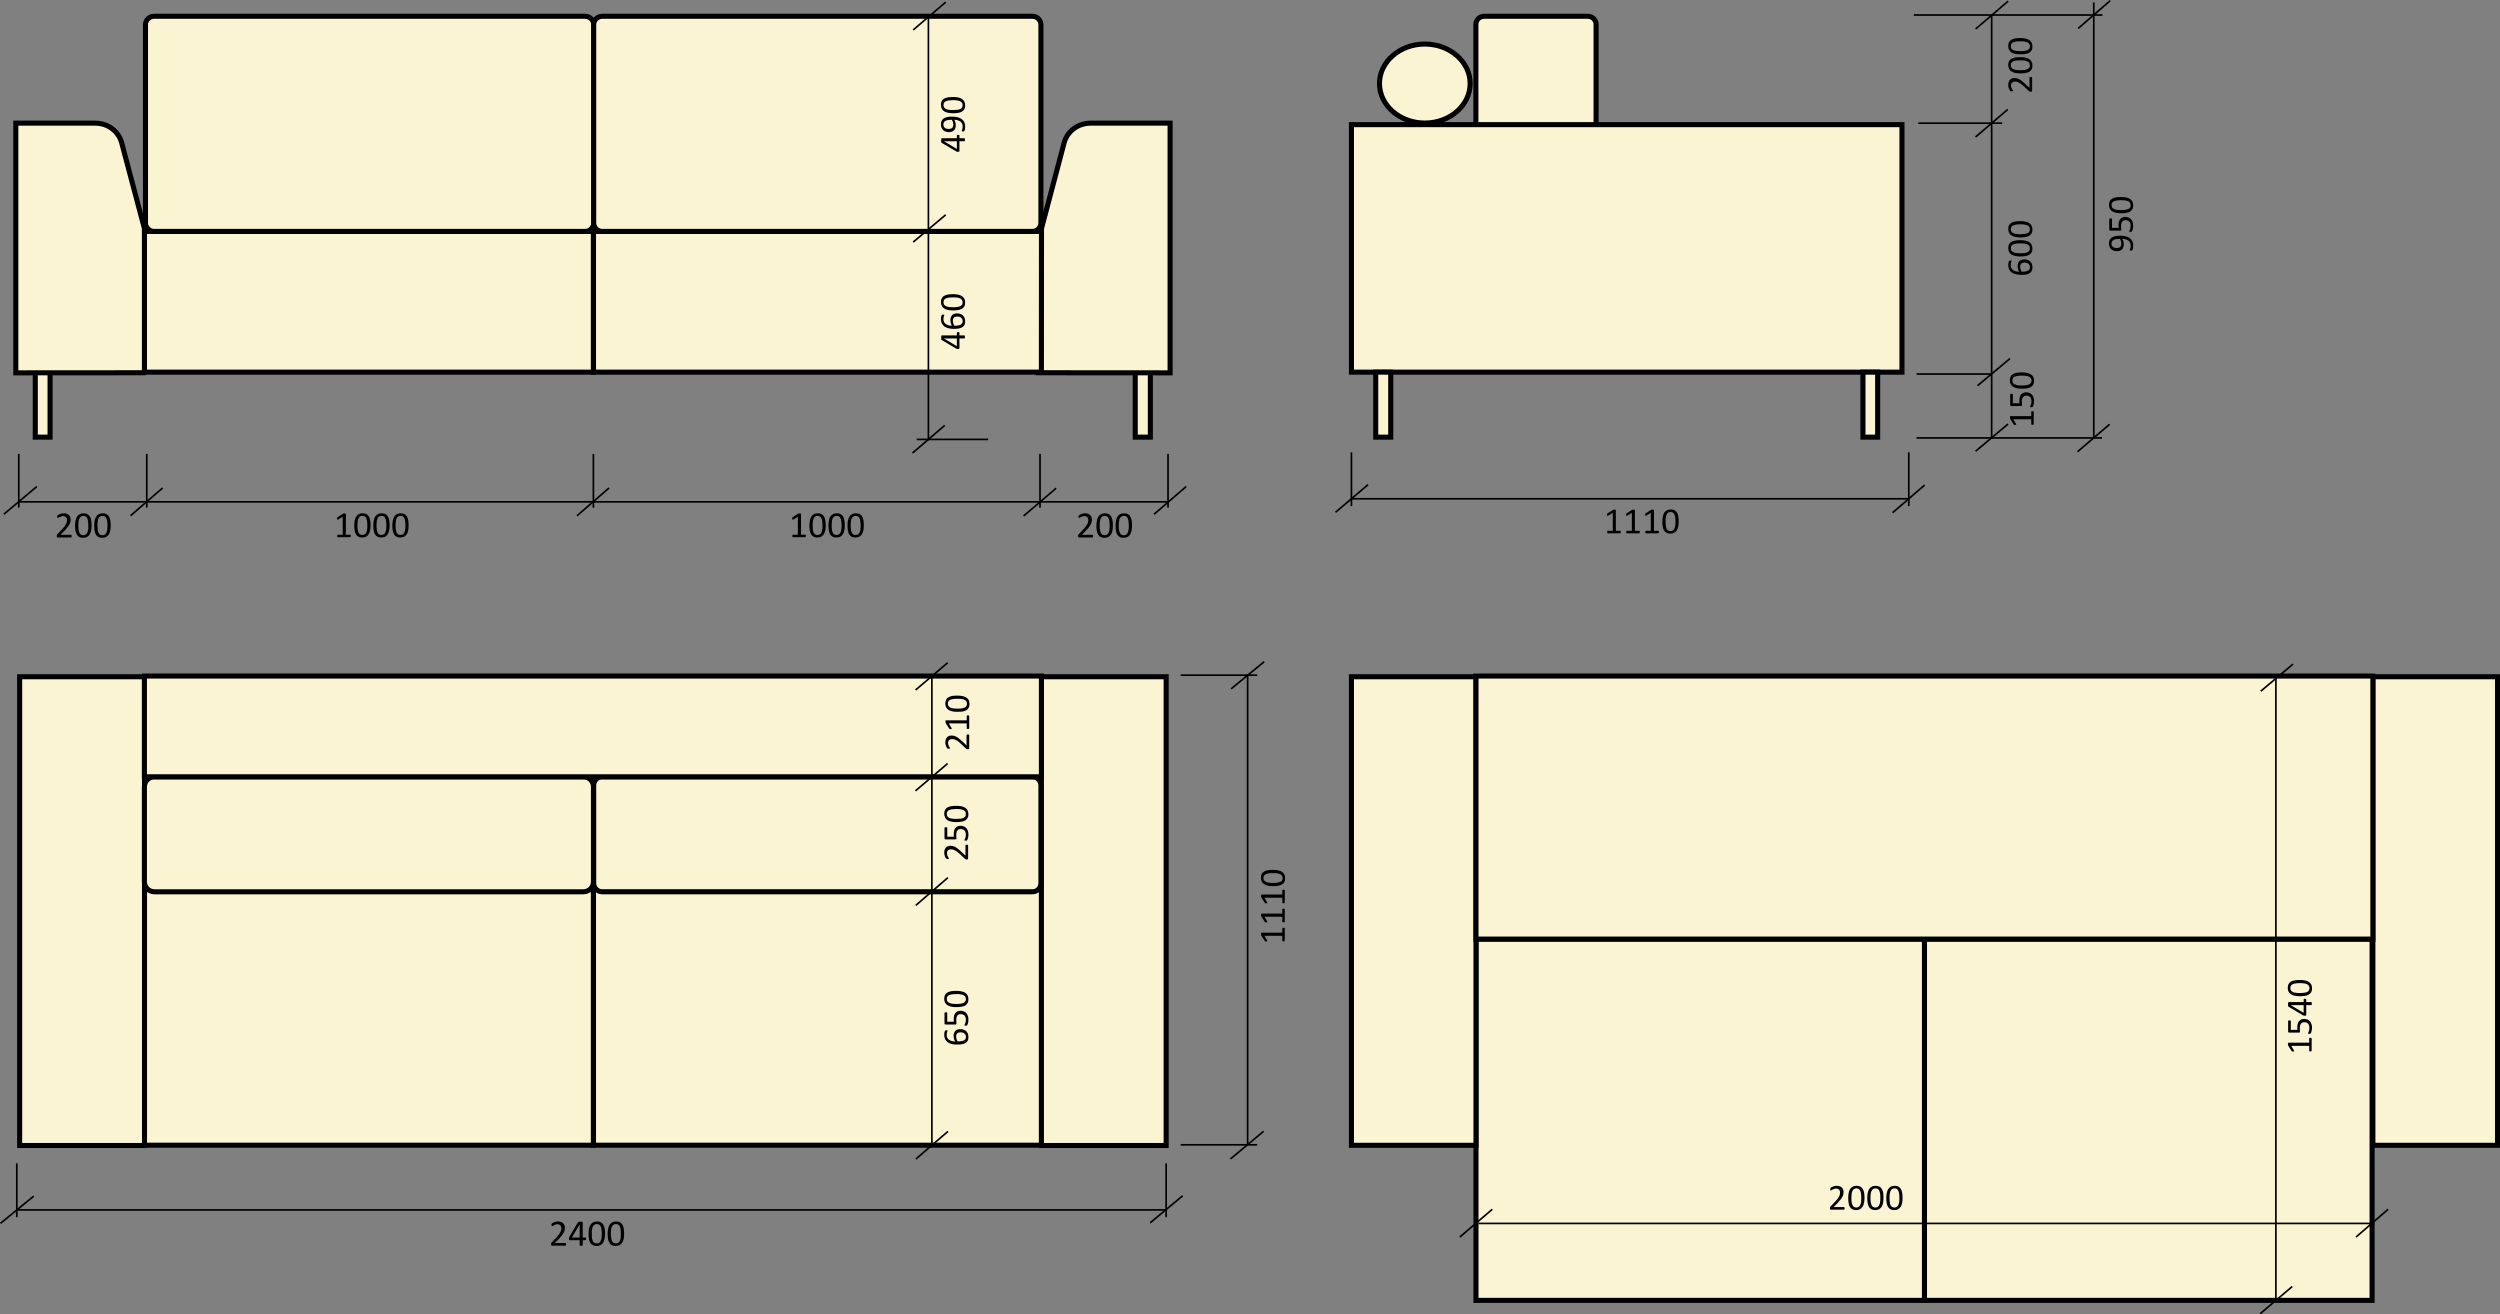 <?xml version="1.0" encoding="UTF-8"?> <svg xmlns="http://www.w3.org/2000/svg" xmlns:xlink="http://www.w3.org/1999/xlink" xml:space="preserve" width="253.248mm" height="133.147mm" version="1.1" style="shape-rendering:geometricPrecision; text-rendering:geometricPrecision; image-rendering:optimizeQuality; fill-rule:evenodd; clip-rule:evenodd" viewBox="0 0 25312 13308"><rect x="0" y="0" width="25312" height="13308" fill="#808080" stroke="none"/> <defs> <style type="text/css"> .str0 {stroke:black;stroke-width:51.305} .str1 {stroke:black;stroke-width:17.102} .fil2 {fill:none} .fil1 {fill:#FBF4D3} .fil3 {fill:black} .fil4 {fill:black;fill-rule:nonzero} .fil0 {fill:#FBF4D3;fill-rule:nonzero} </style> </defs> <g id="Слой_x0020_1">  <path class="fil0 str0" d="M13967 846c0,-221 206,-400 459,-400 253,0 459,179 459,400 0,221 -206,400 -459,400 -253,0 -459,-179 -459,-400z"></path> <path class="fil0 str0" d="M14943 247c0,-45 37,-82 83,-82l1051 0c46,0 83,37 83,82l0 1880c0,46 -37,83 -83,83l-1051 0c-46,0 -83,-37 -83,-83l0 -1880z"></path> <polygon class="fil1 str0" points="13683,3768 19257,3768 19257,1262 13683,1262 "></polygon> <polygon class="fil1 str0" points="13929,4426 14081,4426 14081,3768 13929,3768 "></polygon> <polygon class="fil1 str0" points="18862,4426 19011,4426 19011,3768 18862,3768 "></polygon> <polygon class="fil0 str0" points="14944,13166 19485,13166 19485,9508 14944,9508 "></polygon> <polygon class="fil0 str0" points="13683,11596 14944,11596 14944,6852 13683,6852 "></polygon> <polygon class="fil0 str0" points="19485,13166 24017,13166 24017,9508 19485,9508 "></polygon> <polygon class="fil0 str0" points="24025,11596 25287,11596 25287,6852 24025,6852 "></polygon> <polygon class="fil0 str0" points="14944,9508 24025,9508 24025,6845 14944,6845 "></polygon> <line class="fil2 str1" x1="13683" y1="4580" x2="13683" y2="5124"></line> <line class="fil2 str1" x1="19326" y1="4580" x2="19326" y2="5124"></line> <line class="fil2 str1" x1="19405" y1="4434" x2="21282" y2="4434"></line> <line class="fil2 str1" x1="19422" y1="1247" x2="20271" y2="1247"></line> <line class="fil2 str1" x1="19377" y1="152" x2="21287" y2="152"></line> <line class="fil2 str1" x1="20165" y1="4440" x2="20165" y2="152"></line> <line class="fil2 str1" x1="23043" y1="13167" x2="23043" y2="6850"></line> <line class="fil2 str1" x1="24022" y1="12387" x2="14968" y2="12387"></line> <line class="fil2 str1" x1="20332" y1="12" x2="20003" y2="293"></line> <line class="fil2 str1" x1="20328" y1="1108" x2="20002" y2="1387"></line> <line class="fil2 str1" x1="20331" y1="4293" x2="20002" y2="4569"></line> <line class="fil2 str1" x1="13689" y1="5050" x2="19326" y2="5050"></line> <line class="fil2 str1" x1="13851" y1="4907" x2="13522" y2="5187"></line> <line class="fil2 str1" x1="19487" y1="4911" x2="19162" y2="5191"></line> <line class="fil2 str1" x1="15109" y1="12244" x2="14780" y2="12525"></line> <line class="fil2 str1" x1="24179" y1="12244" x2="23854" y2="12525"></line> <line class="fil2 str1" x1="23208" y1="13026" x2="22883" y2="13302"></line> <line class="fil2 str1" x1="23216" y1="6724" x2="22890" y2="6998"></line> <path class="fil3" d="M20498 2626c10,0 20,2 30,5 10,3 18,8 26,15 7,7 13,15 18,25 4,10 6,22 6,36 0,10 -1,19 -3,27 -3,7 -6,14 -11,19 -4,6 -10,11 -17,15 -6,3 -14,6 -22,9 -9,2 -18,4 -28,5 -10,0 -21,1 -33,1 -10,0 -20,-1 -31,-2 -10,-1 -20,-3 -30,-6 -9,-2 -19,-6 -27,-11 -9,-5 -16,-11 -22,-18 -7,-8 -12,-16 -15,-27 -4,-10 -6,-22 -6,-35 0,-5 0,-9 1,-14 0,-5 1,-9 2,-13 1,-4 2,-7 3,-10 1,-3 2,-4 3,-5 0,-1 1,-2 2,-2 1,-1 2,-1 3,-1 0,0 2,-1 3,-1 1,0 2,0 4,0 2,0 4,0 6,0 1,0 3,1 4,1 1,0 1,1 2,2 0,0 1,1 1,2 0,2 -1,3 -2,6 -1,2 -2,5 -3,8 -1,4 -2,8 -2,12 -1,5 -2,11 -2,17 0,11 3,21 7,29 5,9 11,15 19,21 8,5 17,9 27,11 11,3 22,4 33,4 -2,-3 -4,-6 -6,-10 -1,-4 -3,-9 -5,-13 -1,-5 -2,-10 -3,-15 -1,-6 -2,-11 -2,-17 0,-13 2,-24 6,-33 3,-9 8,-16 14,-21 6,-6 14,-10 22,-12 9,-2 18,-4 28,-4zm3 32c-8,0 -14,1 -20,3 -6,1 -11,3 -15,7 -4,3 -7,7 -9,13 -2,5 -3,12 -3,20 0,5 0,9 1,14 1,5 2,9 3,13 1,4 3,8 5,12 2,4 4,8 6,11 16,0 29,-1 40,-3 11,-2 19,-5 26,-9 6,-4 11,-9 14,-14 2,-6 4,-13 4,-21 0,-8 -2,-14 -5,-20 -3,-6 -7,-11 -12,-15 -5,-3 -10,-6 -16,-8 -7,-2 -13,-3 -19,-3zm-46 -226c18,0 35,1 50,4 15,3 28,8 39,14 11,7 19,16 25,27 6,10 9,24 9,40 0,15 -2,27 -8,37 -5,11 -13,19 -23,25 -11,6 -23,11 -39,14 -15,2 -32,4 -52,4 -18,0 -35,-2 -50,-5 -15,-3 -28,-8 -39,-14 -11,-7 -19,-16 -25,-26 -6,-11 -9,-25 -9,-40 0,-15 2,-28 8,-38 5,-11 13,-19 23,-25 11,-6 24,-11 39,-13 15,-3 32,-4 52,-4zm2 32c-12,0 -22,0 -32,1 -9,1 -18,2 -25,4 -7,2 -13,4 -19,7 -5,2 -9,5 -13,9 -3,4 -5,8 -7,13 -1,4 -2,10 -2,16 0,10 2,19 7,25 5,7 12,12 20,15 9,4 19,7 31,8 11,1 24,2 37,2 18,0 33,-1 45,-3 13,-1 23,-4 31,-8 8,-4 13,-10 17,-16 4,-6 5,-13 5,-22 0,-7 -1,-13 -3,-18 -2,-6 -5,-10 -10,-14 -4,-4 -9,-7 -14,-9 -6,-3 -13,-5 -20,-6 -7,-2 -14,-3 -22,-3 -8,-1 -17,-1 -26,-1zm-2 -225c18,0 35,1 50,4 15,3 28,8 39,14 11,7 19,16 25,27 6,11 9,24 9,40 0,15 -2,27 -8,38 -5,10 -13,18 -23,24 -11,7 -23,11 -39,14 -15,2 -32,4 -52,4 -18,0 -35,-2 -50,-5 -15,-3 -28,-8 -39,-14 -11,-7 -19,-15 -25,-26 -6,-11 -9,-24 -9,-40 0,-15 2,-28 8,-38 5,-10 13,-19 23,-25 11,-6 24,-11 39,-13 15,-3 32,-4 52,-4zm2 32c-12,0 -22,1 -32,1 -9,1 -18,3 -25,4 -7,2 -13,4 -19,7 -5,2 -9,5 -13,9 -3,4 -5,8 -7,13 -1,5 -2,10 -2,16 0,10 2,19 7,25 5,7 12,12 20,16 9,3 19,6 31,7 11,2 24,2 37,2 18,0 33,-1 45,-3 13,-1 23,-4 31,-8 8,-4 13,-9 17,-16 4,-6 5,-13 5,-22 0,-7 -1,-13 -3,-18 -2,-6 -5,-10 -10,-14 -4,-4 -9,-7 -14,-9 -6,-3 -13,-4 -20,-6 -7,-1 -14,-2 -22,-3 -8,-1 -17,-1 -26,-1z"></path> <line class="fil2 str1" x1="21199" y1="4436" x2="21199" y2="25"></line> <line class="fil2 str1" x1="21359" y1="4296" x2="21034" y2="4574"></line> <line class="fil2 str1" x1="21366" y1="6" x2="21041" y2="288"></line> <path class="fil3" d="M20561 779c2,0 4,0 6,1 2,0 3,0 4,1 2,0 2,1 3,2 1,1 1,2 1,3l0 132c0,2 0,3 -1,4 0,2 -1,3 -2,4 -1,1 -2,1 -4,2 -2,0 -4,0 -7,0 -2,0 -5,0 -6,0 -2,0 -4,0 -5,-1 -2,-1 -3,-1 -5,-2 -1,-1 -3,-2 -4,-4l-49 -46c-11,-11 -22,-19 -31,-26 -9,-6 -17,-11 -24,-15 -7,-3 -14,-6 -20,-7 -6,-1 -12,-1 -17,-1 -5,0 -10,0 -15,2 -5,2 -9,4 -13,8 -3,3 -6,7 -8,12 -2,5 -3,10 -3,17 0,7 1,14 3,20 2,6 4,11 7,16 2,4 5,8 7,11 2,3 3,5 3,7 0,1 -1,1 -1,2 0,1 -1,1 -2,2 -2,0 -3,0 -5,1 -2,0 -4,0 -6,0 -2,0 -4,0 -5,0 -2,0 -3,-1 -4,-1 -1,0 -2,-1 -3,-1 0,-1 -1,-2 -3,-3 -1,-1 -3,-4 -5,-8 -2,-3 -4,-8 -7,-13 -2,-6 -4,-12 -5,-18 -1,-7 -2,-14 -2,-21 0,-12 1,-22 5,-30 3,-9 7,-16 13,-22 6,-6 12,-10 20,-13 7,-3 15,-4 24,-4 7,0 15,1 22,2 8,1 16,4 25,9 9,4 19,10 29,18 11,9 23,20 37,33l40 38 0 -104c0,-1 0,-2 1,-3 0,0 1,-1 2,-2 1,-1 3,-1 4,-1 2,-1 4,-1 6,-1zm-106 -201c18,0 35,2 50,5 15,3 28,7 39,14 11,7 19,15 25,26 6,11 9,24 9,40 0,15 -2,28 -8,38 -5,10 -13,19 -23,25 -11,6 -23,11 -39,13 -15,3 -32,4 -52,4 -18,0 -35,-1 -50,-4 -15,-3 -28,-8 -39,-15 -11,-6 -19,-15 -25,-26 -6,-11 -9,-24 -9,-40 0,-15 2,-27 8,-38 5,-10 13,-18 23,-24 11,-7 24,-11 39,-14 15,-2 32,-4 52,-4zm2 33c-12,0 -22,0 -32,1 -9,1 -18,2 -25,4 -7,1 -13,4 -19,6 -5,3 -9,6 -13,10 -3,3 -5,8 -7,12 -1,5 -2,10 -2,16 0,11 2,19 7,26 5,6 12,11 20,15 9,4 19,6 31,8 11,1 24,2 37,2 18,0 33,-1 45,-3 13,-2 23,-5 31,-9 8,-4 13,-9 17,-15 4,-6 5,-14 5,-23 0,-6 -1,-12 -3,-18 -2,-5 -5,-9 -10,-13 -4,-4 -9,-7 -14,-9 -6,-3 -13,-5 -20,-6 -7,-2 -14,-3 -22,-3 -8,-1 -17,-1 -26,-1zm-2 -226c18,0 35,2 50,5 15,3 28,7 39,14 11,7 19,16 25,26 6,11 9,25 9,40 0,15 -2,28 -8,38 -5,11 -13,19 -23,25 -11,6 -23,11 -39,13 -15,3 -32,4 -52,4 -18,0 -35,-1 -50,-4 -15,-3 -28,-8 -39,-14 -11,-7 -19,-16 -25,-27 -6,-10 -9,-24 -9,-39 0,-16 2,-28 8,-38 5,-11 13,-19 23,-25 11,-7 24,-11 39,-14 15,-2 32,-4 52,-4zm2 33c-12,0 -22,0 -32,1 -9,1 -18,2 -25,4 -7,2 -13,4 -19,6 -5,3 -9,6 -13,10 -3,4 -5,8 -7,13 -1,4 -2,10 -2,15 0,11 2,19 7,26 5,6 12,12 20,15 9,4 19,7 31,8 11,1 24,2 37,2 18,0 33,-1 45,-3 13,-2 23,-5 31,-9 8,-4 13,-9 17,-15 4,-6 5,-14 5,-22 0,-7 -1,-13 -3,-19 -2,-5 -5,-9 -10,-13 -4,-4 -9,-7 -14,-9 -6,-3 -13,-5 -20,-6 -7,-2 -14,-3 -22,-3 -8,-1 -17,-1 -26,-1z"></path> <path class="fil3" d="M21466 2386c11,0 21,1 32,2 10,1 20,4 30,6 10,3 19,7 28,12 8,5 16,12 22,19 6,8 11,17 15,27 4,10 5,23 5,36 0,6 0,11 -1,16 0,5 -1,9 -2,13 -1,4 -2,7 -3,10 -1,3 -2,5 -4,6 -1,1 -2,2 -4,3 -2,0 -5,1 -8,1 -2,0 -5,-1 -6,-1 -2,0 -3,0 -4,-1 -1,0 -1,0 -2,-1 0,-1 0,-2 0,-3 0,-1 0,-3 1,-5 1,-3 2,-6 3,-10 1,-3 2,-8 3,-13 1,-5 2,-10 2,-17 0,-12 -3,-22 -7,-30 -5,-9 -11,-16 -19,-21 -7,-6 -16,-10 -27,-13 -10,-2 -21,-4 -32,-4 4,7 7,14 10,23 3,10 5,20 5,32 0,13 -2,24 -6,33 -3,9 -8,17 -15,22 -6,5 -13,9 -22,12 -8,2 -18,3 -28,3 -11,0 -21,-1 -30,-4 -10,-3 -18,-8 -25,-15 -8,-6 -13,-14 -18,-24 -4,-11 -6,-23 -6,-37 0,-10 1,-18 4,-26 2,-8 6,-14 11,-20 4,-6 10,-10 17,-14 6,-4 14,-7 22,-10 9,-2 18,-4 28,-5 10,-1 20,-2 31,-2zm-3 33c-16,0 -29,1 -40,3 -11,2 -19,5 -26,9 -7,4 -11,9 -14,15 -3,6 -5,13 -5,20 0,8 2,15 4,21 3,5 7,10 12,14 5,3 10,6 17,8 6,1 12,2 19,2 7,0 13,0 19,-2 6,-2 12,-4 16,-7 4,-4 7,-8 9,-14 3,-5 4,-12 4,-20 0,-10 -2,-18 -4,-27 -3,-9 -7,-16 -11,-22zm55 -223c13,0 24,3 34,7 10,4 19,10 25,18 7,8 12,17 16,28 4,11 5,23 5,36 0,8 0,15 -1,21 -1,7 -3,13 -4,18 -2,5 -3,10 -5,13 -1,3 -2,5 -3,6 -1,1 -2,2 -2,2 -1,1 -2,1 -3,1 -1,0 -3,1 -4,1 -2,0 -4,0 -6,0 -2,0 -4,0 -5,0 -2,0 -3,-1 -5,-1 -1,-1 -1,-1 -2,-2 0,-1 -1,-1 -1,-2 0,-2 1,-3 3,-6 1,-3 3,-6 5,-10 2,-5 3,-10 5,-17 1,-6 2,-14 2,-23 0,-8 -1,-15 -3,-22 -2,-7 -5,-13 -9,-18 -4,-5 -9,-9 -16,-12 -6,-3 -14,-4 -23,-4 -7,0 -14,1 -20,4 -6,2 -11,6 -15,11 -3,5 -6,11 -8,19 -2,7 -3,16 -3,27 0,7 0,14 1,19 1,6 1,11 1,15 0,4 -1,6 -2,8 -2,1 -5,2 -10,2l-97 0c-4,0 -7,-1 -9,-3 -2,-2 -3,-5 -3,-8l0 -106c0,-1 1,-2 1,-3 1,-1 2,-1 3,-2 1,-1 2,-1 4,-1 2,-1 4,-1 6,-1 4,0 8,1 10,2 3,1 4,3 4,5l0 89 67 0c-1,-4 -1,-8 -1,-13 0,-4 0,-10 0,-16 0,-13 1,-25 5,-35 3,-10 7,-19 13,-26 6,-7 14,-12 22,-15 8,-4 18,-6 28,-6zm-43 -201c18,0 35,1 50,4 15,3 28,8 39,14 11,7 19,16 25,26 6,11 9,25 9,40 0,15 -2,28 -8,38 -5,11 -13,19 -23,25 -11,6 -23,11 -39,14 -15,2 -32,3 -52,3 -18,0 -35,-1 -50,-4 -15,-3 -28,-8 -39,-14 -11,-7 -19,-16 -25,-26 -6,-11 -9,-25 -9,-40 0,-15 3,-28 8,-38 5,-11 13,-19 24,-25 10,-6 23,-11 38,-14 15,-2 32,-3 52,-3zm2 32c-12,0 -22,0 -32,1 -9,1 -18,2 -25,4 -7,2 -13,4 -19,6 -5,3 -9,6 -12,10 -4,4 -6,8 -8,13 -1,4 -2,10 -2,16 0,10 2,18 7,25 5,6 12,12 21,15 8,4 18,7 30,8 11,1 24,2 37,2 18,0 33,-1 45,-3 13,-2 23,-4 31,-8 8,-4 13,-10 17,-16 4,-6 5,-14 5,-22 0,-7 -1,-13 -3,-19 -2,-5 -5,-9 -9,-13 -5,-4 -9,-7 -15,-9 -6,-3 -12,-5 -19,-6 -7,-2 -15,-3 -23,-3 -8,-1 -17,-1 -26,-1z"></path> <path class="fil3" d="M18677 12234c0,3 0,5 -1,6 0,2 0,4 -1,5 0,1 -1,2 -2,2 -1,1 -2,1 -3,1l-132 0c-2,0 -3,0 -4,-1 -2,0 -3,-1 -4,-2 -1,-1 -1,-2 -2,-4 0,-2 0,-4 0,-7 0,-2 0,-4 0,-6 0,-2 0,-4 1,-5 1,-1 1,-3 2,-4 1,-2 2,-3 4,-5l46 -49c11,-11 19,-21 26,-30 6,-9 11,-17 15,-25 3,-7 6,-14 7,-20 1,-6 1,-11 1,-17 0,-5 -1,-10 -2,-15 -2,-5 -4,-9 -8,-12 -3,-4 -7,-7 -12,-9 -5,-2 -11,-3 -17,-3 -7,0 -14,1 -20,3 -6,2 -11,5 -16,7 -4,3 -8,5 -11,7 -3,2 -5,3 -7,3 -1,0 -1,0 -2,-1 -1,0 -1,-1 -2,-2 0,-1 0,-3 -1,-4 0,-2 0,-5 0,-7 0,-2 0,-4 0,-5 0,-1 0,-2 1,-3 0,-1 0,-2 1,-3 0,-1 1,-2 3,-3 1,-2 4,-3 8,-6 3,-2 8,-4 13,-6 6,-2 12,-4 18,-6 7,-1 14,-2 21,-2 12,0 22,2 30,5 9,3 16,8 22,13 6,6 10,13 13,20 3,8 4,16 4,24 0,8 -1,15 -2,23 -1,7 -4,16 -9,24 -4,9 -10,19 -19,30 -8,10 -19,23 -32,37l-38 39 104 0c1,0 2,1 2,1 1,1 2,1 3,3 1,1 1,2 1,4 1,1 1,3 1,5zm201 -106c0,19 -2,35 -5,50 -3,16 -7,29 -14,39 -7,11 -16,20 -26,26 -11,6 -25,9 -40,9 -15,0 -28,-3 -38,-8 -10,-6 -19,-14 -25,-24 -6,-10 -11,-23 -13,-38 -3,-15 -4,-33 -4,-53 0,-18 1,-34 4,-50 3,-15 8,-28 14,-39 7,-11 16,-19 27,-25 10,-6 24,-9 39,-9 16,0 28,3 39,8 10,6 18,13 24,24 7,10 11,23 14,38 2,15 4,33 4,52zm-33 3c0,-12 0,-23 -1,-33 -1,-9 -2,-17 -4,-25 -2,-7 -4,-13 -6,-18 -3,-6 -6,-10 -10,-13 -4,-4 -8,-6 -12,-8 -5,-1 -10,-2 -16,-2 -11,0 -19,3 -26,8 -6,4 -11,11 -15,20 -4,8 -7,18 -8,30 -1,12 -2,24 -2,37 0,18 1,33 3,46 2,12 5,22 9,30 4,8 9,14 15,17 6,4 14,6 22,6 7,0 13,-1 19,-4 5,-2 9,-5 13,-9 4,-4 7,-9 9,-15 3,-6 5,-12 6,-19 2,-7 3,-15 3,-23 1,-8 1,-17 1,-25zm225 -3c0,19 -1,35 -4,50 -3,16 -8,29 -14,39 -7,11 -16,20 -26,26 -11,6 -25,9 -40,9 -15,0 -28,-3 -38,-8 -11,-6 -19,-14 -25,-24 -6,-10 -11,-23 -13,-38 -3,-15 -4,-33 -4,-53 0,-18 1,-34 4,-50 3,-15 8,-28 14,-39 7,-11 16,-19 27,-25 10,-6 24,-9 39,-9 15,0 28,3 38,8 11,6 19,13 25,24 6,10 11,23 14,38 2,15 3,33 3,52zm-32 3c0,-12 0,-23 -1,-33 -1,-9 -2,-17 -4,-25 -2,-7 -4,-13 -6,-18 -3,-6 -6,-10 -10,-13 -4,-4 -8,-6 -13,-8 -4,-1 -10,-2 -16,-2 -10,0 -18,3 -25,8 -6,4 -12,11 -15,20 -4,8 -7,18 -8,30 -1,12 -2,24 -2,37 0,18 1,33 3,46 2,12 5,22 9,30 3,8 9,14 15,17 6,4 14,6 22,6 7,0 13,-1 19,-4 5,-2 9,-5 13,-9 4,-4 7,-9 9,-15 3,-6 5,-12 6,-19 2,-7 3,-15 3,-23 1,-8 1,-17 1,-25zm225 -3c0,19 -1,35 -4,50 -3,16 -8,29 -14,39 -7,11 -16,20 -27,26 -10,6 -24,9 -40,9 -15,0 -27,-3 -37,-8 -11,-6 -19,-14 -25,-24 -6,-10 -11,-23 -14,-38 -2,-15 -4,-33 -4,-53 0,-18 2,-34 5,-50 3,-15 8,-28 14,-39 7,-11 16,-19 26,-25 11,-6 24,-9 40,-9 15,0 28,3 38,8 11,6 19,13 25,24 6,10 11,23 13,38 3,15 4,33 4,52zm-32 3c0,-12 0,-23 -1,-33 -1,-9 -2,-17 -4,-25 -2,-7 -4,-13 -7,-18 -2,-6 -5,-10 -9,-13 -4,-4 -8,-6 -13,-8 -4,-1 -10,-2 -16,-2 -10,0 -19,3 -25,8 -7,4 -12,11 -15,20 -4,8 -7,18 -8,30 -1,12 -2,24 -2,37 0,18 1,33 3,46 1,12 4,22 8,30 4,8 9,14 16,17 6,4 13,6 22,6 7,0 13,-1 18,-4 6,-2 10,-5 14,-9 4,-4 7,-9 9,-15 3,-6 5,-12 6,-19 2,-7 3,-15 3,-23 1,-8 1,-17 1,-25z"></path> <line class="fil2 str1" x1="19405" y1="3787" x2="20162" y2="3787"></line> <line class="fil2 str1" x1="20351" y1="3630" x2="20022" y2="3905"></line> <path class="fil3" d="M20578 4164c3,0 5,0 6,0 2,0 3,1 4,2 1,0 2,1 2,2 1,1 1,1 1,2l0 125c0,1 0,1 -1,2 0,1 -1,2 -2,2 -1,1 -2,1 -4,2 -1,0 -3,0 -6,0 -2,0 -4,0 -5,0 -2,-1 -3,-1 -4,-2 -1,0 -2,-1 -3,-2 0,0 0,-1 0,-2l0 -50 -182 0 28 46c1,2 2,4 2,6 0,1 0,2 -1,3 -1,1 -2,2 -4,2 -2,0 -4,0 -7,0 -2,0 -4,0 -5,0 -2,0 -3,0 -4,-1 -1,0 -2,-1 -3,-1 0,-1 -1,-2 -2,-3l-35 -55c0,0 -1,-1 -1,-2 0,-1 0,-1 -1,-3 0,-1 0,-2 0,-3 0,-2 0,-4 0,-6 0,-3 0,-5 0,-7 0,-2 1,-4 1,-5 1,-1 1,-2 2,-2 1,0 1,-1 2,-1l210 0 0 -43c0,-1 0,-2 0,-3 1,0 2,-1 3,-2 1,0 2,-1 4,-1 1,0 3,0 5,0zm-64 -192c13,0 24,3 34,7 10,4 19,10 26,18 6,8 12,17 15,28 4,11 6,23 6,36 0,8 -1,15 -2,21 -1,7 -2,13 -4,18 -1,5 -3,9 -4,13 -2,3 -3,5 -4,6 -1,1 -2,2 -2,2 -1,0 -2,1 -3,1 -1,0 -2,1 -4,1 -2,0 -3,0 -6,0 -2,0 -4,0 -5,0 -2,-1 -3,-1 -4,-1 -1,-1 -2,-1 -3,-2 0,-1 0,-2 0,-2 0,-2 0,-4 2,-6 1,-3 3,-6 5,-11 2,-4 3,-9 5,-16 2,-6 2,-14 2,-23 0,-8 -1,-16 -3,-22 -2,-7 -5,-13 -9,-18 -4,-5 -9,-9 -16,-12 -6,-3 -14,-4 -23,-4 -7,0 -14,1 -20,3 -6,3 -11,7 -14,12 -4,5 -7,11 -9,18 -2,8 -3,17 -3,28 0,7 0,14 1,19 1,5 1,10 1,15 0,4 -1,6 -2,8 -2,1 -5,2 -9,2l-97 0c-5,0 -8,-1 -10,-3 -1,-2 -2,-5 -2,-8l0 -106c0,-1 0,-2 0,-3 1,-1 2,-1 3,-2 1,-1 2,-1 4,-1 2,-1 4,-1 6,-1 5,0 8,1 10,2 3,1 4,3 4,5l0 89 67 0c-1,-4 -1,-9 -1,-13 0,-5 0,-10 0,-16 0,-13 1,-25 5,-35 3,-11 8,-19 13,-26 6,-7 14,-12 22,-15 9,-4 18,-6 28,-6zm-43 -202c19,0 35,2 50,5 15,3 28,7 39,14 11,7 20,16 26,26 6,11 9,25 9,40 0,15 -3,28 -9,38 -5,11 -13,19 -23,25 -10,6 -23,11 -38,13 -16,3 -33,4 -53,4 -18,0 -35,-1 -50,-4 -15,-3 -28,-8 -39,-14 -11,-7 -19,-16 -25,-27 -6,-10 -9,-24 -9,-39 0,-16 3,-28 8,-38 5,-11 13,-19 24,-25 10,-7 23,-11 38,-14 15,-2 33,-4 52,-4zm2 33c-11,0 -22,0 -32,1 -9,1 -17,2 -25,4 -7,2 -13,4 -18,6 -6,3 -10,6 -13,10 -4,4 -6,8 -8,12 -1,5 -2,11 -2,16 0,11 2,19 7,26 5,6 12,12 21,15 8,4 18,7 30,8 11,1 24,2 37,2 18,0 33,-1 46,-3 12,-2 22,-5 30,-9 8,-4 14,-9 17,-15 4,-6 6,-14 6,-22 0,-7 -2,-13 -4,-19 -2,-5 -5,-9 -9,-13 -4,-4 -9,-7 -15,-9 -6,-3 -12,-5 -19,-6 -7,-2 -15,-3 -23,-3 -8,-1 -17,-1 -26,-1z"></path> <path class="fil3" d="M16410 5387c0,3 0,5 0,6 -1,2 -1,3 -2,4 -1,1 -1,2 -2,2 -1,1 -2,1 -3,1l-124 0c-1,0 -2,0 -3,-1 0,0 -1,-1 -2,-2 0,-1 -1,-2 -1,-4 -1,-1 -1,-3 -1,-6 0,-2 0,-4 1,-5 0,-2 1,-3 1,-4 1,-1 1,-2 2,-3 1,0 2,-1 3,-1l50 0 0 -181 -46 28c-3,1 -5,1 -6,2 -1,0 -3,0 -3,-1 -1,-1 -2,-2 -2,-4 -1,-2 -1,-4 -1,-7 0,-2 0,-4 1,-5 0,-2 0,-3 0,-4 1,-1 1,-2 2,-3 1,0 2,-1 3,-2l55 -35c0,0 1,-1 1,-1 1,0 2,0 3,-1 1,0 3,0 4,0 2,0 3,0 6,0 3,0 5,0 7,0 2,0 3,1 5,1 1,1 1,1 2,2 0,0 0,1 0,2l0 209 43 0c1,0 2,1 3,1 1,1 2,2 2,3 1,1 1,2 2,4 0,1 0,3 0,5zm193 0c0,3 0,5 -1,6 0,2 0,3 -1,4 -1,1 -1,2 -2,2 -1,1 -2,1 -3,1l-124 0c-1,0 -2,0 -3,-1 0,0 -1,-1 -2,-2 0,-1 -1,-2 -1,-4 -1,-1 -1,-3 -1,-6 0,-2 0,-4 1,-5 0,-2 1,-3 1,-4 1,-1 1,-2 2,-3 1,0 2,-1 3,-1l50 0 0 -181 -47 28c-2,1 -4,1 -5,2 -2,0 -3,0 -4,-1 0,-1 -1,-2 -1,-4 -1,-2 -1,-4 -1,-7 0,-2 0,-4 0,-5 1,-2 1,-3 1,-4 1,-1 1,-2 2,-3 1,0 1,-1 3,-2l54 -35c1,0 2,-1 2,-1 1,0 2,0 3,-1 1,0 2,0 4,0 1,0 3,0 5,0 3,0 6,0 8,0 2,0 3,1 4,1 2,1 2,1 3,2 0,0 0,1 0,2l0 209 43 0c1,0 2,1 3,1 1,1 2,2 2,3 1,1 1,2 2,4 0,1 0,3 0,5zm193 0c0,3 0,5 -1,6 0,2 -1,3 -1,4 -1,1 -1,2 -2,2 -1,1 -2,1 -3,1l-124 0c-1,0 -2,0 -3,-1 0,0 -1,-1 -2,-2 -1,-1 -1,-2 -1,-4 -1,-1 -1,-3 -1,-6 0,-2 0,-4 1,-5 0,-2 0,-3 1,-4 0,-1 1,-2 2,-3 1,0 2,-1 3,-1l49 0 0 -181 -46 28c-2,1 -4,1 -5,2 -2,0 -3,0 -4,-1 -1,-1 -1,-2 -1,-4 -1,-2 -1,-4 -1,-7 0,-2 0,-4 0,-5 1,-2 1,-3 1,-4 1,-1 1,-2 2,-3 0,0 1,-1 2,-2l55 -35c1,0 1,-1 2,-1 1,0 2,0 3,-1 1,0 2,0 4,0 1,0 3,0 5,0 3,0 6,0 8,0 2,0 3,1 4,1 1,1 2,1 3,2 0,0 0,1 0,2l0 209 43 0c1,0 2,1 3,1 1,1 2,2 2,3 1,1 1,2 1,4 1,1 1,3 1,5zm200 -107c0,18 -1,35 -4,50 -3,15 -8,28 -15,39 -6,11 -15,19 -26,25 -11,6 -24,9 -40,9 -15,0 -27,-2 -38,-8 -10,-5 -18,-13 -24,-23 -7,-11 -11,-23 -14,-39 -3,-15 -4,-32 -4,-52 0,-18 2,-35 5,-50 3,-15 7,-28 14,-39 7,-11 15,-19 26,-25 11,-6 24,-9 40,-9 15,0 28,3 38,8 10,5 19,13 25,23 6,11 11,24 13,39 3,15 4,32 4,52zm-32 2c0,-12 -1,-22 -2,-32 0,-9 -2,-18 -3,-25 -2,-7 -4,-13 -7,-19 -2,-5 -6,-9 -9,-12 -4,-4 -8,-6 -13,-8 -5,-1 -10,-2 -16,-2 -10,0 -19,2 -25,7 -7,5 -12,12 -16,20 -3,9 -6,19 -7,31 -2,11 -2,24 -2,37 0,18 1,33 2,45 2,13 5,23 9,31 4,8 9,13 15,17 7,4 14,5 23,5 7,0 13,-1 18,-3 5,-2 10,-5 14,-9 3,-5 6,-10 9,-15 2,-6 4,-12 6,-19 1,-7 2,-15 3,-23 0,-8 1,-17 1,-26z"></path> <path class="fil3" d="M23393 10508c2,0 4,0 5,0 2,1 3,1 4,2 1,0 2,1 2,2 1,1 1,2 1,2l0 125c0,1 0,2 -1,2 0,1 -1,2 -2,2 -1,1 -2,2 -4,2 -1,0 -3,1 -5,1 -3,0 -5,-1 -6,-1 -2,0 -3,-1 -4,-1 -1,-1 -2,-2 -2,-2 -1,-1 -1,-2 -1,-3l0 -50 -182 0 28 46c1,3 2,4 2,6 0,1 0,2 -1,3 -1,1 -2,2 -4,2 -2,0 -4,1 -7,1 -2,0 -4,-1 -5,-1 -2,0 -3,0 -4,-1 -1,0 -2,0 -2,-1 -1,-1 -2,-2 -3,-3l-35 -55c0,0 0,-1 -1,-2 0,0 0,-1 0,-2 -1,-1 -1,-3 -1,-4 0,-2 0,-4 0,-6 0,-3 0,-5 0,-7 1,-2 1,-4 1,-5 1,-1 1,-2 2,-2 1,0 1,-1 2,-1l210 0 0 -43c0,-1 0,-2 1,-2 0,-1 1,-2 2,-3 1,0 2,0 4,-1 1,0 3,0 6,0zm-65 -191c13,0 25,2 35,6 9,4 18,10 25,18 7,8 12,17 15,28 4,11 6,23 6,37 0,7 -1,14 -2,21 -1,6 -2,12 -4,17 -1,5 -3,10 -4,13 -2,3 -3,5 -4,6 -1,1 -2,2 -2,2 -1,1 -2,1 -3,1 -1,1 -2,1 -4,1 -1,0 -3,0 -6,0 -2,0 -4,0 -5,0 -2,0 -3,-1 -4,-1 -1,-1 -2,-1 -3,-2 0,-1 0,-1 0,-2 0,-2 0,-3 2,-6 2,-3 3,-6 5,-10 2,-5 3,-10 5,-17 2,-6 2,-14 2,-23 0,-8 -1,-15 -3,-22 -1,-7 -5,-13 -9,-18 -4,-5 -9,-9 -15,-12 -7,-3 -15,-4 -24,-4 -7,0 -14,1 -20,4 -6,2 -10,6 -14,11 -4,5 -7,11 -9,19 -2,7 -3,16 -3,27 0,7 1,14 1,19 1,6 1,11 1,15 0,4 0,6 -2,8 -2,1 -5,2 -9,2l-97 0c-4,0 -7,-1 -9,-3 -2,-2 -3,-5 -3,-8l0 -106c0,-1 0,-2 0,-3 1,-1 2,-1 3,-2 1,-1 2,-1 4,-1 2,-1 4,-1 6,-1 5,0 8,1 11,2 2,1 3,3 3,5l0 89 67 0c0,-4 -1,-8 -1,-13 0,-4 0,-10 0,-15 0,-14 2,-26 5,-36 3,-10 8,-19 14,-26 6,-7 13,-12 21,-15 9,-4 18,-5 28,-5zm9 -205c4,0 8,1 10,2 2,1 3,3 3,5l0 27 51 0c0,0 1,1 2,1 1,1 1,1 2,3 0,1 1,2 1,4 0,2 0,5 0,8 0,3 0,5 0,7 0,2 -1,4 -1,5 -1,1 -1,2 -2,2 -1,1 -2,1 -2,1l-51 0 0 98c0,2 0,3 0,4 -1,1 -1,2 -2,3 -1,1 -3,1 -4,1 -2,1 -5,1 -8,1 -2,0 -4,0 -6,0 -2,0 -3,-1 -5,-1 -1,0 -3,-1 -4,-1 -2,-1 -3,-2 -5,-3l-145 -86c-1,0 -2,-1 -2,-2 -1,-1 -2,-3 -2,-5 -1,-2 -1,-4 -1,-7 0,-2 0,-5 0,-9 0,-4 0,-8 0,-11 0,-3 1,-5 1,-7 1,-2 1,-3 2,-4 1,-1 2,-2 3,-2l152 0 0 -27c0,-2 1,-3 3,-5 3,-1 6,-2 10,-2zm-144 65l0 0 131 78 0 -78 -131 0zm92 -255c19,0 35,1 50,4 16,3 29,8 39,14 11,7 20,16 26,27 6,10 9,24 9,40 0,15 -3,27 -8,38 -6,10 -14,18 -24,24 -10,7 -23,11 -38,14 -15,2 -33,4 -53,4 -18,0 -34,-2 -50,-5 -15,-3 -28,-8 -39,-14 -11,-7 -19,-16 -25,-26 -6,-11 -9,-24 -9,-40 0,-15 3,-28 8,-38 6,-10 13,-19 24,-25 10,-6 23,-11 38,-13 15,-3 33,-4 52,-4zm3 32c-12,0 -23,1 -33,1 -9,1 -17,3 -25,4 -7,2 -13,4 -18,7 -6,2 -10,5 -13,9 -4,4 -6,8 -8,13 -1,4 -2,10 -2,16 0,10 3,19 7,25 5,7 12,12 21,16 8,3 18,6 30,7 12,2 24,2 37,2 18,0 33,-1 46,-3 12,-1 22,-4 30,-8 8,-4 14,-9 17,-16 4,-6 6,-13 6,-22 0,-7 -1,-13 -4,-18 -2,-6 -5,-10 -9,-14 -4,-4 -9,-7 -15,-9 -6,-3 -12,-5 -19,-6 -7,-1 -15,-2 -23,-3 -8,-1 -17,-1 -25,-1z"></path> <polygon class="fil0 str0" points="1462,11595 6008,11595 6008,7865 1462,7865 "></polygon> <polygon class="fil0 str0" points="199,11598 1463,11598 1463,6852 199,6852 "></polygon> <path class="fil0 str0" d="M1462 7966c0,-56 46,-101 101,-101l4345 0c55,0 101,45 101,101l0 962c0,56 -46,101 -101,101l-4345 0c-55,0 -101,-45 -101,-101l0 -962z"></path> <polygon class="fil0 str0" points="6009,11595 10545,11595 10545,7865 6009,7865 "></polygon> <polygon class="fil0 str0" points="10544,11598 11807,11598 11807,6852 10544,6852 "></polygon> <path class="fil0 str0" d="M6011 7951c0,-47 38,-86 86,-86l4357 0c47,0 85,39 85,86l0 993c0,46 -38,85 -85,85l-4357 0c-48,0 -86,-39 -86,-85l0 -993z"></path> <polygon class="fil0 str0" points="1462,7865 10544,7865 10544,6845 1462,6845 "></polygon> <polygon class="fil0 str0" points="1462,3768 6008,3768 6008,2343 1462,2343 "></polygon> <polygon class="fil0 str0" points="6009,3768 10545,3768 10545,2343 6009,2343 "></polygon> <polygon class="fil1 str0" points="357,4426 507,4426 507,3768 357,3768 "></polygon> <polygon class="fil1 str0" points="11494,4426 11647,4426 11647,3768 11494,3768 "></polygon> <path class="fil1 str0" d="M1473 250c0,-47 39,-85 86,-85l4366 0c48,0 86,38 86,85l0 2007c0,47 -38,86 -86,86l-4366 0c-47,0 -86,-39 -86,-86l0 -2007z"></path> <path class="fil1 str0" d="M6011 250c0,-47 38,-85 86,-85l4357 0c47,0 85,38 85,85l0 2007c0,47 -38,86 -85,86l-4357 0c-48,0 -86,-39 -86,-86l0 -2007z"></path> <line class="fil2 str1" x1="190" y1="4596" x2="190" y2="5140"></line> <line class="fil2 str1" x1="1486" y1="4596" x2="1486" y2="5140"></line> <line class="fil2 str1" x1="6008" y1="4596" x2="6008" y2="5140"></line> <line class="fil2 str1" x1="10530" y1="4596" x2="10530" y2="5140"></line> <line class="fil2 str1" x1="11826" y1="4596" x2="11826" y2="5140"></line> <line class="fil2 str1" x1="188" y1="5081" x2="11827" y2="5081"></line> <line class="fil2 str1" x1="9435" y1="11595" x2="9435" y2="6852"></line> <line class="fil2 str1" x1="9400" y1="4459" x2="9400" y2="165"></line> <line class="fil2 str1" x1="11954" y1="11591" x2="12729" y2="11591"></line> <line class="fil2 str1" x1="11954" y1="6836" x2="12729" y2="6836"></line> <line class="fil2 str1" x1="12632" y1="11595" x2="12632" y2="6833"></line> <line class="fil2 str1" x1="170" y1="11779" x2="170" y2="12324"></line> <line class="fil2 str1" x1="11807" y1="11779" x2="11807" y2="12324"></line> <line class="fil2 str1" x1="172" y1="12250" x2="11807" y2="12250"></line> <line class="fil2 str1" x1="373" y1="4926" x2="38" y2="5207"></line> <line class="fil2 str1" x1="1647" y1="4940" x2="1322" y2="5221"></line> <line class="fil2 str1" x1="6167" y1="4940" x2="5842" y2="5222"></line> <line class="fil2 str1" x1="10693" y1="4943" x2="10364" y2="5224"></line> <line class="fil2 str1" x1="12010" y1="4926" x2="11684" y2="5207"></line> <line class="fil2 str1" x1="9565" y1="4307" x2="9239" y2="4587"></line> <line class="fil2 str1" x1="9575" y1="2175" x2="9246" y2="2451"></line> <line class="fil2 str1" x1="9575" y1="22" x2="9246" y2="303"></line> <line class="fil2 str1" x1="12800" y1="6699" x2="12465" y2="6974"></line> <line class="fil2 str1" x1="12794" y1="11454" x2="12458" y2="11734"></line> <line class="fil2 str1" x1="11974" y1="12107" x2="11645" y2="12381"></line> <line class="fil2 str1" x1="341" y1="12111" x2="5" y2="12386"></line> <line class="fil2 str1" x1="9598" y1="11455" x2="9273" y2="11735"></line> <line class="fil2 str1" x1="9597" y1="8886" x2="9272" y2="9167"></line> <line class="fil2 str1" x1="9594" y1="7731" x2="9269" y2="8007"></line> <line class="fil2 str1" x1="9595" y1="6710" x2="9270" y2="6986"></line> <path class="fil3" d="M3551 5426c0,3 0,5 0,6 -1,2 -1,3 -2,4 0,1 -1,2 -2,2 -1,1 -1,1 -2,1l-125 0c-1,0 -1,0 -2,-1 -1,0 -2,-1 -2,-2 -1,-1 -2,-2 -2,-4 0,-1 0,-3 0,-6 0,-2 0,-4 0,-5 0,-2 1,-3 1,-4 1,-1 2,-2 3,-3 0,0 1,0 2,0l50 0 0 -182 -46 28c-2,1 -4,2 -6,2 -1,0 -2,0 -3,-1 -1,-1 -2,-2 -2,-4 0,-2 0,-4 0,-7 0,-2 0,-4 0,-5 0,-2 0,-3 1,-4 0,-1 1,-2 1,-3 1,0 2,-1 3,-2l55 -35c0,0 1,-1 2,-1 0,0 1,0 3,-1 1,0 2,0 3,0 2,0 4,0 6,0 3,0 5,0 7,0 2,0 4,1 5,1 1,1 2,1 2,2 0,1 1,1 1,2l0 210 43 0c1,0 2,0 3,0 0,1 1,2 2,3 0,1 1,2 1,4 0,1 0,3 0,5zm201 -107c0,18 -2,35 -5,50 -3,15 -7,28 -14,39 -7,11 -16,20 -26,26 -11,5 -24,8 -40,8 -15,0 -28,-2 -38,-8 -10,-5 -19,-13 -25,-23 -6,-11 -11,-23 -13,-38 -3,-16 -4,-33 -4,-53 0,-18 1,-35 4,-50 3,-15 8,-28 15,-39 6,-11 15,-19 26,-25 10,-6 24,-9 39,-9 16,0 28,3 39,8 10,5 18,13 24,24 7,10 11,23 14,38 2,15 4,33 4,52zm-33 2c0,-12 0,-22 -1,-32 -1,-9 -2,-17 -4,-25 -1,-7 -4,-13 -6,-18 -3,-6 -6,-10 -10,-13 -3,-4 -8,-6 -12,-8 -5,-1 -10,-2 -16,-2 -11,0 -19,2 -26,7 -6,5 -11,12 -15,21 -4,8 -6,18 -8,30 -1,11 -2,24 -2,37 0,18 1,33 3,46 2,12 5,22 9,30 4,8 9,14 15,17 6,4 14,5 23,5 6,0 12,-1 18,-3 5,-2 9,-5 13,-9 4,-4 7,-9 9,-15 3,-6 5,-12 6,-19 2,-7 3,-15 3,-23 1,-8 1,-17 1,-26zm226 -2c0,18 -2,35 -5,50 -3,15 -7,28 -14,39 -7,11 -16,20 -26,26 -11,5 -25,8 -40,8 -15,0 -28,-2 -38,-8 -11,-5 -19,-13 -25,-23 -6,-11 -11,-23 -13,-38 -3,-16 -4,-33 -4,-53 0,-18 1,-35 4,-50 3,-15 8,-28 14,-39 7,-11 16,-19 27,-25 10,-6 24,-9 39,-9 15,0 28,3 38,8 11,5 19,13 25,24 6,10 11,23 14,38 2,15 4,33 4,52zm-33 2c0,-12 0,-22 -1,-32 -1,-9 -2,-17 -4,-25 -2,-7 -4,-13 -6,-18 -3,-6 -6,-10 -10,-13 -4,-4 -8,-6 -13,-8 -4,-1 -10,-2 -15,-2 -11,0 -19,2 -26,7 -6,5 -12,12 -15,21 -4,8 -7,18 -8,30 -1,11 -2,24 -2,37 0,18 1,33 3,46 2,12 5,22 9,30 4,8 9,14 15,17 6,4 14,5 22,5 7,0 13,-1 19,-3 5,-2 9,-5 13,-9 4,-4 7,-9 9,-15 3,-6 5,-12 6,-19 2,-7 3,-15 3,-23 1,-8 1,-17 1,-26zm225 -2c0,18 -1,35 -4,50 -3,15 -8,28 -14,39 -7,11 -16,20 -27,26 -10,5 -24,8 -40,8 -15,0 -27,-2 -37,-8 -11,-5 -19,-13 -25,-23 -6,-11 -11,-23 -14,-38 -2,-16 -4,-33 -4,-53 0,-18 2,-35 5,-50 3,-15 8,-28 14,-39 7,-11 16,-19 26,-25 11,-6 25,-9 40,-9 15,0 28,3 38,8 11,5 19,13 25,24 6,10 11,23 13,38 3,15 4,33 4,52zm-32 2c0,-12 0,-22 -1,-32 -1,-9 -2,-17 -4,-25 -2,-7 -4,-13 -7,-18 -2,-6 -5,-10 -9,-13 -4,-4 -8,-6 -13,-8 -4,-1 -10,-2 -16,-2 -10,0 -19,2 -25,7 -7,5 -12,12 -15,21 -4,8 -7,18 -8,30 -1,11 -2,24 -2,37 0,18 1,33 3,46 2,12 4,22 8,30 4,8 10,14 16,17 6,4 13,5 22,5 7,0 13,-1 18,-3 6,-2 10,-5 14,-9 4,-4 7,-9 9,-15 3,-6 5,-12 6,-19 2,-7 3,-15 3,-23 1,-8 1,-17 1,-26z"></path> <path class="fil3" d="M8160 5426c0,3 0,5 -1,6 0,2 -1,3 -1,4 -1,1 -1,2 -2,2 -1,1 -2,1 -3,1l-124 0c-1,0 -2,0 -3,-1 0,0 -1,-1 -2,-2 0,-1 -1,-2 -1,-4 -1,-1 -1,-3 -1,-6 0,-2 0,-4 1,-5 0,-2 0,-3 1,-4 1,-1 1,-2 2,-3 1,0 2,0 3,0l49 0 0 -182 -46 28c-2,1 -4,2 -5,2 -2,0 -3,0 -4,-1 -1,-1 -1,-2 -1,-4 -1,-2 -1,-4 -1,-7 0,-2 0,-4 0,-5 1,-2 1,-3 1,-4 1,-1 1,-2 2,-3 0,0 1,-1 2,-2l55 -35c1,0 2,-1 2,-1 1,0 2,0 3,-1 1,0 2,0 4,0 1,0 3,0 5,0 3,0 6,0 8,0 2,0 3,1 4,1 1,1 2,1 3,2 0,1 0,1 0,2l0 210 43 0c1,0 2,0 3,0 1,1 2,2 2,3 1,1 1,2 1,4 1,1 1,3 1,5zm200 -107c0,18 -1,35 -4,50 -3,15 -8,28 -15,39 -6,11 -15,20 -26,26 -11,5 -24,8 -40,8 -15,0 -27,-2 -38,-8 -10,-5 -18,-13 -24,-23 -7,-11 -11,-23 -14,-38 -2,-16 -4,-33 -4,-53 0,-18 2,-35 5,-50 3,-15 7,-28 14,-39 7,-11 15,-19 26,-25 11,-6 24,-9 40,-9 15,0 28,3 38,8 10,5 19,13 25,24 6,10 11,23 13,38 3,15 4,33 4,52zm-32 2c0,-12 -1,-22 -2,-32 0,-9 -2,-17 -3,-25 -2,-7 -4,-13 -7,-18 -2,-6 -6,-10 -9,-13 -4,-4 -8,-6 -13,-8 -5,-1 -10,-2 -16,-2 -10,0 -19,2 -25,7 -7,5 -12,12 -16,21 -3,8 -6,18 -7,30 -2,11 -2,24 -2,37 0,18 1,33 2,46 2,12 5,22 9,30 4,8 9,14 15,17 7,4 14,5 23,5 7,0 13,-1 18,-3 5,-2 10,-5 14,-9 3,-4 7,-9 9,-15 2,-6 4,-12 6,-19 1,-7 2,-15 3,-23 0,-8 1,-17 1,-26zm225 -2c0,18 -1,35 -4,50 -3,15 -8,28 -15,39 -6,11 -15,20 -26,26 -11,5 -24,8 -40,8 -15,0 -28,-2 -38,-8 -10,-5 -18,-13 -25,-23 -6,-11 -10,-23 -13,-38 -3,-16 -4,-33 -4,-53 0,-18 2,-35 5,-50 2,-15 7,-28 14,-39 7,-11 15,-19 26,-25 11,-6 24,-9 40,-9 15,0 28,3 38,8 10,5 18,13 25,24 6,10 10,23 13,38 3,15 4,33 4,52zm-32 2c0,-12 -1,-22 -2,-32 -1,-9 -2,-17 -3,-25 -2,-7 -4,-13 -7,-18 -3,-6 -6,-10 -9,-13 -4,-4 -8,-6 -13,-8 -5,-1 -10,-2 -16,-2 -10,0 -19,2 -25,7 -7,5 -12,12 -16,21 -4,8 -6,18 -7,30 -2,11 -2,24 -2,37 0,18 0,33 2,46 2,12 5,22 9,30 4,8 9,14 15,17 7,4 14,5 23,5 7,0 13,-1 18,-3 5,-2 10,-5 14,-9 3,-4 6,-9 9,-15 2,-6 4,-12 6,-19 1,-7 2,-15 3,-23 0,-8 1,-17 1,-26zm225 -2c0,18 -2,35 -4,50 -3,15 -8,28 -15,39 -6,11 -15,20 -26,26 -11,5 -24,8 -40,8 -15,0 -28,-2 -38,-8 -10,-5 -18,-13 -25,-23 -6,-11 -10,-23 -13,-38 -3,-16 -4,-33 -4,-53 0,-18 1,-35 4,-50 3,-15 8,-28 15,-39 6,-11 15,-19 26,-25 11,-6 24,-9 40,-9 15,0 28,3 38,8 10,5 18,13 25,24 6,10 10,23 13,38 3,15 4,33 4,52zm-32 2c0,-12 -1,-22 -2,-32 -1,-9 -2,-17 -4,-25 -1,-7 -3,-13 -6,-18 -3,-6 -6,-10 -10,-13 -3,-4 -7,-6 -12,-8 -5,-1 -10,-2 -16,-2 -11,0 -19,2 -26,7 -6,5 -11,12 -15,21 -4,8 -6,18 -8,30 -1,11 -2,24 -2,37 0,18 1,33 3,46 2,12 5,22 9,30 4,8 9,14 15,17 6,4 14,5 23,5 7,0 13,-1 18,-3 5,-2 10,-5 13,-9 4,-4 7,-9 10,-15 2,-6 4,-12 6,-19 1,-7 2,-15 3,-23 0,-8 1,-17 1,-26z"></path> <path class="fil3" d="M9701 3362c4,0 7,0 10,2 2,1 3,3 3,5l0 27 50 0c1,0 2,0 3,1 0,0 1,1 1,2 1,1 1,3 1,5 1,2 1,4 1,7 0,3 0,6 -1,8 0,2 0,3 -1,5 0,1 -1,1 -1,2 -1,0 -2,1 -3,1l-50 0 0 98c0,1 0,3 -1,4 0,1 -1,2 -2,2 -1,1 -2,2 -4,2 -2,0 -4,0 -7,0 -2,0 -4,0 -6,0 -2,0 -4,0 -5,0 -2,-1 -3,-1 -5,-2 -1,-1 -3,-1 -4,-2l-145 -86c-1,-1 -2,-2 -3,-3 0,-1 -1,-2 -2,-4 0,-2 0,-4 -1,-7 0,-3 0,-6 0,-10 0,-4 0,-7 1,-10 0,-3 0,-6 1,-8 0,-1 1,-3 2,-4 1,-1 2,-1 3,-1l152 0 0 -27c0,-2 1,-4 3,-5 2,-1 6,-2 10,-2zm-144 65l0 0 131 78 0 -78 -131 0zm135 -254c10,0 20,2 30,5 10,3 18,8 26,15 7,6 13,15 18,25 4,10 6,22 6,36 0,10 -1,19 -3,26 -3,8 -6,15 -11,20 -4,6 -10,11 -17,14 -6,4 -14,7 -22,9 -9,3 -18,4 -28,5 -10,1 -21,2 -33,2 -10,0 -20,-1 -31,-2 -10,-1 -20,-3 -30,-6 -10,-3 -19,-7 -27,-11 -9,-5 -16,-11 -22,-19 -7,-7 -12,-16 -16,-26 -3,-10 -5,-22 -5,-35 0,-5 0,-10 1,-14 0,-5 1,-9 2,-13 1,-4 2,-7 3,-10 1,-3 2,-5 3,-5 0,-1 1,-2 2,-2 1,-1 2,-1 3,-1 0,-1 1,-1 3,-1 1,0 2,0 4,0 2,0 4,0 6,0 1,0 3,0 4,1 1,0 1,1 2,1 0,1 1,2 1,3 0,1 -1,3 -2,6 -1,2 -2,5 -3,8 -1,3 -2,7 -3,12 0,5 -1,10 -1,17 0,11 3,21 7,29 5,8 11,15 19,20 8,5 17,9 27,12 11,2 22,4 33,4 -2,-3 -4,-7 -6,-11 -1,-4 -3,-8 -5,-13 -1,-4 -2,-9 -3,-15 -1,-5 -2,-11 -2,-17 0,-13 2,-23 6,-32 3,-9 8,-16 14,-22 6,-5 14,-9 22,-11 9,-3 18,-4 28,-4zm2 32c-7,0 -13,1 -19,2 -6,2 -11,4 -15,7 -4,4 -7,8 -9,14 -2,5 -4,12 -4,20 0,5 1,9 2,14 0,4 2,9 3,13 1,4 3,8 5,12 2,4 4,7 6,11 16,0 29,-1 40,-3 11,-2 19,-5 26,-9 6,-4 11,-9 13,-15 3,-6 5,-12 5,-20 0,-8 -2,-15 -5,-20 -3,-6 -7,-11 -12,-15 -5,-4 -10,-6 -16,-8 -7,-2 -13,-3 -20,-3zm-45 -227c18,0 35,2 50,5 15,3 28,7 39,14 11,7 19,15 25,26 6,11 9,24 9,40 0,15 -2,28 -8,38 -5,10 -13,19 -23,25 -11,6 -24,11 -39,13 -15,3 -32,4 -52,4 -18,0 -35,-1 -50,-4 -15,-3 -28,-8 -39,-15 -11,-6 -19,-15 -25,-26 -6,-11 -9,-24 -9,-40 0,-15 2,-27 8,-38 5,-10 13,-18 23,-24 11,-7 24,-11 39,-14 15,-2 32,-4 52,-4zm2 33c-12,0 -22,0 -32,1 -9,1 -18,2 -25,4 -7,1 -13,4 -19,6 -5,3 -9,6 -13,10 -3,3 -5,8 -7,12 -1,5 -2,10 -2,16 0,11 2,19 7,26 5,6 12,11 20,15 9,4 19,6 31,8 11,1 24,2 37,2 18,0 33,-1 45,-3 13,-2 23,-5 31,-9 8,-4 13,-9 17,-15 3,-6 5,-14 5,-23 0,-6 -1,-13 -3,-18 -2,-5 -5,-9 -10,-13 -4,-4 -9,-7 -14,-9 -6,-3 -13,-5 -20,-6 -7,-2 -14,-3 -22,-3 -8,-1 -17,-1 -26,-1z"></path> <path class="fil3" d="M9701 1365c4,0 7,1 10,2 2,1 3,3 3,5l0 27 50 0c1,0 2,1 3,1 0,1 1,1 1,3 1,1 1,2 1,4 1,2 1,5 1,8 0,3 0,5 -1,7 0,2 0,4 -1,5 0,1 -1,2 -1,2 -1,1 -2,1 -3,1l-50 0 0 99c0,1 0,2 -1,3 0,1 -1,2 -2,3 -1,1 -2,1 -4,2 -2,0 -4,0 -7,0 -2,0 -4,0 -6,0 -2,0 -4,-1 -5,-1 -2,0 -3,-1 -5,-1 -1,-1 -3,-2 -4,-3l-145 -85c-1,-1 -2,-2 -3,-3 0,-1 -1,-3 -2,-5 0,-2 0,-4 -1,-6 0,-3 0,-6 0,-10 0,-4 0,-8 1,-11 0,-3 0,-5 1,-7 0,-2 1,-3 2,-4 1,-1 2,-2 3,-2l152 0 0 -27c0,-2 1,-3 3,-5 2,-1 6,-2 10,-2zm-144 65l0 0 131 78 0 -78 -131 0zm83 -249c10,0 21,0 31,2 11,1 21,3 31,6 10,3 19,7 27,12 9,5 16,11 23,19 6,7 11,16 15,27 3,10 5,22 5,36 0,5 0,10 -1,15 0,5 -1,10 -2,14 -1,4 -2,7 -3,10 -1,2 -3,4 -4,6 -1,1 -2,2 -4,2 -2,1 -5,1 -8,1 -3,0 -5,0 -6,0 -2,0 -3,-1 -4,-1 -1,0 -1,-1 -2,-2 0,0 0,-1 0,-2 0,-1 0,-3 1,-6 1,-2 2,-5 3,-9 1,-4 2,-8 3,-13 1,-5 2,-11 2,-17 0,-12 -3,-22 -7,-31 -5,-9 -11,-15 -19,-21 -8,-5 -17,-9 -27,-12 -10,-3 -21,-4 -32,-4 4,6 7,14 10,23 3,9 5,19 5,31 0,14 -2,25 -6,34 -3,9 -8,16 -15,21 -6,6 -13,10 -22,12 -9,3 -18,4 -28,4 -11,0 -21,-2 -30,-5 -10,-3 -18,-8 -25,-14 -8,-7 -13,-15 -18,-25 -4,-10 -6,-22 -6,-36 0,-10 1,-19 4,-27 2,-7 6,-14 10,-20 5,-5 11,-10 18,-14 6,-4 14,-7 22,-9 9,-3 18,-5 28,-6 10,-1 20,-1 31,-1zm-3 32c-16,0 -29,1 -40,3 -11,2 -20,5 -26,9 -7,4 -12,9 -15,15 -3,6 -4,13 -4,21 0,8 1,15 4,20 3,6 7,11 12,14 5,4 10,6 16,8 7,2 13,3 19,3 8,0 14,-1 20,-3 6,-1 11,-4 16,-7 4,-3 7,-8 9,-13 3,-6 4,-13 4,-21 0,-9 -2,-18 -4,-27 -3,-8 -7,-16 -11,-22zm12 -231c18,0 35,1 50,4 15,3 28,8 39,15 11,6 19,15 25,26 6,11 9,24 9,40 0,15 -2,27 -8,38 -5,10 -13,18 -23,24 -11,7 -24,11 -39,14 -15,2 -32,4 -52,4 -18,0 -35,-2 -50,-5 -15,-3 -28,-7 -39,-14 -11,-7 -19,-15 -25,-26 -6,-11 -9,-24 -9,-40 0,-15 2,-28 8,-38 5,-10 13,-19 23,-25 11,-6 24,-11 39,-13 15,-3 32,-4 52,-4zm2 32c-12,0 -22,1 -32,2 -9,0 -18,2 -25,3 -7,2 -13,4 -19,7 -5,2 -9,6 -13,9 -3,4 -5,8 -7,13 -1,5 -2,10 -2,16 0,10 2,19 7,25 5,7 12,12 20,16 9,3 19,6 31,7 11,2 24,2 37,2 18,0 33,-1 45,-2 13,-2 23,-5 31,-9 8,-4 13,-9 17,-15 3,-7 5,-14 5,-23 0,-7 -1,-13 -3,-18 -2,-5 -5,-10 -10,-14 -4,-3 -9,-6 -14,-9 -6,-2 -13,-4 -20,-6 -7,-1 -14,-2 -22,-3 -8,0 -17,-1 -26,-1z"></path> <path class="fil3" d="M9725 10420c10,0 20,1 30,5 10,3 18,8 26,14 7,7 13,15 18,26 4,10 6,22 6,36 0,10 -1,18 -3,26 -3,8 -6,14 -11,20 -4,6 -10,10 -17,14 -6,4 -14,7 -22,9 -9,2 -18,4 -28,5 -10,1 -21,1 -33,1 -10,0 -20,0 -31,-1 -10,-1 -20,-3 -30,-6 -9,-3 -19,-7 -27,-12 -9,-4 -16,-11 -22,-18 -7,-7 -12,-16 -15,-26 -4,-10 -6,-22 -6,-36 0,-4 0,-9 1,-14 0,-4 1,-8 2,-12 1,-4 2,-8 3,-10 1,-3 2,-5 3,-6 0,-1 1,-1 2,-2 1,0 2,0 3,-1 0,0 2,0 3,0 1,0 2,0 4,0 2,0 4,0 6,0 1,0 3,0 4,0 1,1 1,1 2,2 0,1 1,2 1,3 0,1 -1,3 -2,5 -1,3 -2,5 -3,9 -1,3 -2,7 -2,12 -1,5 -2,10 -2,16 0,12 3,22 7,30 5,8 11,15 19,20 8,5 17,9 27,12 11,2 22,4 33,4 -2,-3 -4,-7 -6,-11 -1,-4 -3,-8 -5,-13 -1,-5 -2,-10 -3,-15 -1,-5 -2,-11 -2,-17 0,-13 2,-24 6,-33 3,-8 8,-16 14,-21 6,-5 14,-9 22,-12 9,-2 18,-3 28,-3zm3 32c-8,0 -14,1 -20,2 -6,1 -11,4 -15,7 -4,3 -7,8 -9,13 -2,6 -3,13 -3,21 0,4 0,9 1,13 1,5 2,9 3,14 1,4 3,8 5,12 2,4 4,7 6,10 16,0 29,-1 40,-3 11,-2 19,-5 26,-8 6,-4 11,-9 14,-15 2,-6 4,-12 4,-20 0,-8 -2,-15 -5,-21 -3,-5 -7,-10 -12,-14 -5,-4 -10,-7 -16,-8 -7,-2 -13,-3 -19,-3zm-3 -218c13,0 24,2 34,7 10,4 19,10 25,18 7,8 12,17 16,28 4,11 5,23 5,36 0,8 0,15 -1,21 -1,7 -3,13 -4,18 -2,5 -3,9 -5,13 -1,3 -2,5 -3,6 -1,1 -2,1 -3,2 0,0 -1,1 -2,1 -1,0 -3,0 -4,1 -2,0 -4,0 -6,0 -2,0 -4,0 -6,-1 -1,0 -3,0 -4,-1 -1,0 -1,-1 -2,-1 0,-1 -1,-2 -1,-3 0,-1 1,-3 3,-5 1,-3 3,-6 5,-11 1,-4 3,-10 5,-16 1,-6 2,-14 2,-23 0,-8 -1,-16 -3,-23 -2,-6 -5,-12 -9,-17 -4,-5 -9,-9 -16,-12 -6,-3 -14,-4 -23,-4 -8,0 -14,1 -20,3 -6,3 -11,6 -15,11 -4,5 -6,12 -8,19 -2,8 -3,17 -3,27 0,8 0,14 1,20 1,5 1,10 1,15 0,3 -1,6 -2,7 -2,2 -5,3 -10,3l-97 0c-4,0 -7,-1 -9,-3 -2,-2 -3,-5 -3,-9l0 -105c0,-1 1,-2 1,-3 1,-1 2,-2 3,-2 1,-1 2,-1 4,-2 2,0 4,0 6,0 4,0 8,0 10,2 3,1 4,3 4,5l0 89 67 0c-1,-4 -1,-9 -1,-13 0,-5 0,-10 0,-16 0,-14 1,-25 4,-36 4,-10 8,-18 14,-25 6,-7 13,-12 22,-16 8,-3 18,-5 28,-5zm-43 -202c18,0 35,2 50,5 15,2 28,7 39,14 11,7 19,15 25,26 6,11 9,24 9,40 0,15 -2,28 -8,38 -5,10 -13,19 -23,25 -11,6 -23,11 -39,13 -15,3 -32,4 -52,4 -18,0 -35,-1 -50,-4 -15,-3 -28,-8 -39,-15 -11,-6 -19,-15 -25,-26 -6,-11 -9,-24 -9,-40 0,-15 3,-27 8,-38 5,-10 13,-18 23,-24 11,-7 24,-11 39,-14 15,-2 32,-4 52,-4zm2 33c-12,0 -22,0 -32,1 -9,1 -18,2 -25,4 -7,1 -13,4 -19,6 -5,3 -9,6 -13,10 -3,3 -5,8 -7,12 -1,5 -2,10 -2,16 0,11 2,19 7,26 5,6 12,11 20,15 9,4 19,6 31,8 11,1 24,2 37,2 18,0 33,-1 45,-3 13,-2 23,-5 31,-9 8,-4 13,-9 17,-15 4,-6 5,-14 5,-23 0,-7 -1,-13 -3,-18 -2,-5 -5,-10 -9,-13 -5,-4 -10,-7 -15,-10 -6,-2 -12,-4 -19,-5 -7,-2 -15,-3 -23,-4 -8,0 -17,0 -26,0z"></path> <path class="fil3" d="M9788 8553c2,0 4,0 6,0 2,0 3,1 4,1 2,1 2,2 3,2 1,1 1,2 1,4l0 131c0,2 0,4 -1,5 0,1 -1,2 -2,3 -1,1 -2,2 -4,2 -2,1 -4,1 -7,1 -2,0 -5,0 -6,0 -2,-1 -4,-1 -5,-2 -2,0 -3,-1 -5,-2 -1,-1 -3,-2 -4,-4l-49 -46c-11,-11 -22,-19 -31,-26 -8,-6 -17,-11 -24,-14 -7,-4 -14,-6 -20,-7 -6,-1 -12,-2 -17,-2 -5,0 -10,1 -15,3 -5,1 -9,4 -13,7 -3,3 -6,7 -8,12 -2,5 -3,11 -3,17 0,8 1,14 3,20 2,6 4,12 7,16 2,5 5,8 7,11 2,3 3,6 3,7 0,1 -1,2 -1,2 0,1 -1,2 -2,2 -1,0 -3,1 -5,1 -2,0 -4,0 -6,0 -2,0 -4,0 -5,0 -2,0 -3,0 -4,0 -1,-1 -2,-1 -2,-2 -1,0 -2,-1 -4,-3 -1,-1 -3,-4 -5,-7 -2,-4 -4,-8 -7,-14 -2,-5 -3,-11 -5,-18 -1,-7 -2,-13 -2,-21 0,-11 1,-21 5,-30 3,-9 7,-16 13,-22 6,-5 12,-10 20,-12 7,-3 15,-5 24,-5 7,0 15,1 23,2 7,2 15,5 24,9 9,4 19,11 29,19 11,8 23,19 37,33l40 37 0 -103c0,-1 0,-2 1,-3 0,-1 1,-2 2,-3 1,0 3,-1 4,-1 2,0 4,0 6,0zm-63 -192c13,0 24,2 34,6 10,4 19,11 25,18 7,8 12,18 16,29 4,10 5,22 5,36 0,7 0,14 -1,21 -1,6 -3,12 -4,17 -2,6 -3,10 -5,13 -1,3 -2,6 -3,7 -1,0 -2,1 -3,1 0,1 -1,1 -2,1 -1,1 -3,1 -4,1 -2,0 -4,0 -6,0 -2,0 -4,0 -6,0 -1,0 -3,0 -4,-1 -1,0 -1,-1 -2,-2 0,0 -1,-1 -1,-2 0,-1 1,-3 3,-6 1,-2 3,-6 5,-10 1,-5 3,-10 5,-16 1,-7 2,-14 2,-23 0,-9 -1,-16 -3,-23 -2,-7 -5,-13 -9,-18 -4,-5 -9,-9 -16,-11 -6,-3 -14,-5 -23,-5 -8,0 -14,1 -20,4 -6,2 -11,6 -15,11 -4,5 -6,11 -8,19 -2,7 -3,17 -3,27 0,8 0,14 1,19 1,6 1,11 1,16 0,3 -1,5 -2,7 -2,1 -5,2 -10,2l-97 0c-4,0 -7,-1 -9,-3 -2,-2 -3,-4 -3,-8l0 -106c0,0 1,-1 1,-2 1,-1 2,-2 3,-3 1,0 2,-1 4,-1 2,0 4,-1 6,-1 4,0 8,1 10,2 3,2 4,3 4,5l0 90 67 0c-1,-5 -1,-9 -1,-14 0,-4 0,-9 0,-15 0,-14 1,-26 4,-36 4,-10 8,-19 14,-26 6,-6 13,-11 22,-15 8,-4 18,-5 28,-5zm-43 -202c18,0 35,1 50,4 15,3 28,8 39,15 11,6 19,15 25,26 6,11 9,24 9,40 0,15 -2,27 -8,38 -5,10 -13,18 -23,24 -11,7 -23,11 -39,14 -15,2 -32,4 -52,4 -18,0 -35,-2 -50,-5 -15,-3 -28,-7 -39,-14 -11,-7 -19,-15 -25,-26 -6,-11 -9,-24 -9,-40 0,-15 3,-28 8,-38 5,-10 13,-19 23,-25 11,-6 24,-11 39,-13 15,-3 32,-4 52,-4zm2 32c-12,0 -22,1 -32,2 -9,0 -18,2 -25,3 -7,2 -13,4 -19,7 -5,2 -9,6 -13,9 -3,4 -5,8 -7,13 -1,5 -2,10 -2,16 0,10 2,19 7,25 5,7 12,12 20,16 9,3 19,6 31,7 11,2 24,2 37,2 18,0 33,-1 45,-2 13,-2 23,-5 31,-9 8,-4 13,-9 17,-15 4,-7 5,-14 5,-23 0,-7 -1,-13 -3,-18 -2,-5 -5,-10 -9,-14 -5,-3 -10,-7 -15,-9 -6,-2 -12,-4 -19,-6 -7,-1 -15,-2 -23,-3 -8,0 -17,-1 -26,-1z"></path> <path class="fil1 str0" d="M1462 3774l-1302 1 0 -2528 804 0c135,0 238,89 267,196l231 870 0 1461z"></path> <line class="fil2 str1" x1="9281" y1="4449" x2="10005" y2="4449"></line> <path class="fil1 str0" d="M10544 3774l1303 1 0 -2528 -804 0c-135,0 -239,89 -268,196l-230 870 -1 1461z"></path> <path class="fil3" d="M9799 7436c3,0 5,0 6,1 2,0 3,0 5,1 1,1 2,1 2,2 1,1 1,2 1,3l0 132c0,2 0,3 -1,4 0,2 -1,3 -2,4 -1,1 -2,1 -4,2 -2,0 -4,0 -7,0 -2,0 -4,0 -6,0 -2,0 -4,0 -5,-1 -2,-1 -3,-1 -4,-2 -2,-1 -3,-2 -5,-4l-49 -46c-11,-11 -21,-19 -30,-26 -9,-6 -18,-11 -25,-15 -7,-3 -14,-6 -20,-7 -6,-1 -12,-1 -17,-1 -5,0 -10,1 -15,2 -5,2 -9,4 -12,8 -4,3 -7,7 -9,12 -2,5 -3,11 -3,17 0,7 1,14 3,20 2,6 4,11 7,16 2,4 5,8 7,11 2,3 3,5 3,7 0,1 0,1 -1,2 0,1 -1,1 -2,2 -1,0 -3,0 -5,1 -1,0 -4,0 -6,0 -2,0 -4,0 -5,0 -1,0 -3,0 -4,-1 -1,0 -1,0 -2,-1 -1,0 -2,-1 -4,-3 -1,-1 -3,-4 -5,-8 -2,-3 -4,-8 -6,-13 -3,-6 -4,-12 -6,-18 -1,-7 -2,-14 -2,-21 0,-12 2,-22 5,-30 3,-9 8,-16 13,-22 6,-6 12,-10 20,-13 7,-3 15,-4 24,-4 8,0 15,1 23,2 7,1 15,4 24,9 9,4 19,10 29,19 11,8 24,19 38,32l39 38 0 -104c0,-1 0,-2 1,-2 0,-1 1,-2 2,-3 1,-1 3,-1 5,-1 1,-1 3,-1 5,-1zm1 -193c3,0 5,0 6,0 2,1 3,1 4,2 1,0 2,1 2,2 1,1 1,2 1,2l0 125c0,1 0,2 -1,2 0,1 -1,2 -2,3 -1,0 -2,1 -4,1 -1,0 -3,1 -6,1 -2,0 -4,-1 -5,-1 -2,0 -3,-1 -4,-1 -1,-1 -2,-2 -3,-2 0,-1 0,-2 0,-3l0 -50 -182 0 28 46c1,3 2,5 2,6 0,1 0,2 -1,3 -1,1 -2,2 -4,2 -2,0 -4,1 -7,1 -2,0 -4,-1 -5,-1 -2,0 -3,0 -4,-1 -1,0 -2,0 -3,-1 0,-1 -1,-2 -2,-3l-35 -55c0,0 -1,-1 -1,-2 0,0 0,-1 -1,-2 0,-1 0,-3 0,-4 0,-2 0,-4 0,-6 0,-3 0,-5 0,-7 0,-2 1,-4 1,-5 1,-1 1,-2 2,-2 1,0 1,0 2,0l210 0 0 -44c0,-1 0,-1 0,-2 1,-1 2,-2 3,-2 1,-1 2,-1 4,-2 1,0 3,0 5,0zm-107 -200c18,0 35,1 50,4 15,3 28,8 39,14 11,7 20,16 26,26 5,11 8,25 8,40 0,15 -2,28 -8,38 -5,11 -13,19 -23,25 -11,6 -23,11 -38,14 -16,2 -33,3 -53,3 -18,0 -35,-1 -50,-4 -15,-3 -28,-8 -39,-14 -11,-7 -19,-16 -25,-27 -6,-10 -9,-24 -9,-39 0,-15 3,-28 8,-38 5,-11 13,-19 24,-25 10,-6 23,-11 38,-14 15,-2 33,-3 52,-3zm2 32c-12,0 -22,0 -32,1 -9,1 -17,2 -25,4 -7,2 -13,4 -18,6 -6,3 -10,6 -13,10 -4,4 -6,8 -8,13 -1,4 -2,10 -2,16 0,10 2,18 7,25 5,6 12,12 21,15 8,4 18,7 30,8 11,1 24,2 37,2 18,0 33,-1 45,-3 13,-2 23,-5 31,-8 8,-4 14,-10 17,-16 4,-6 5,-14 5,-22 0,-7 -1,-13 -3,-19 -2,-5 -5,-9 -9,-13 -4,-4 -9,-7 -15,-9 -6,-3 -12,-5 -19,-6 -7,-2 -15,-3 -23,-3 -8,-1 -17,-1 -26,-1z"></path> <path class="fil3" d="M12996 9393c2,0 4,1 6,1 1,0 3,1 4,1 1,1 1,2 2,3 0,0 0,1 0,2l0 125c0,0 0,1 0,2 -1,1 -1,1 -2,2 -1,1 -3,1 -4,2 -2,0 -4,0 -6,0 -2,0 -4,0 -6,0 -1,-1 -3,-1 -4,-2 -1,0 -2,-1 -2,-2 -1,-1 -1,-1 -1,-2l0 -50 -181 0 27 46c1,2 2,4 2,6 1,1 0,2 -1,3 0,1 -2,1 -4,2 -1,0 -4,0 -7,0 -2,0 -3,0 -5,0 -1,0 -3,-1 -4,-1 -1,0 -1,-1 -2,-2 -1,0 -2,-1 -2,-2l-36 -55c0,-1 0,-1 0,-2 -1,-1 -1,-2 -1,-3 0,-1 -1,-2 -1,-4 0,-1 0,-3 0,-5 0,-3 0,-6 1,-7 0,-2 0,-4 1,-5 0,-1 1,-2 1,-2 1,-1 2,-1 2,-1l210 0 0 -43c0,-1 0,-2 1,-3 0,-1 1,-1 2,-2 1,0 3,-1 4,-1 2,0 4,-1 6,-1zm0 -193c2,0 4,1 6,1 1,0 3,1 4,2 1,0 1,1 2,2 0,0 0,1 0,2l0 125c0,1 0,1 0,2 -1,1 -1,2 -2,2 -1,1 -3,1 -4,2 -2,0 -4,0 -6,0 -2,0 -4,0 -6,0 -1,-1 -3,-1 -4,-2 -1,0 -2,-1 -2,-2 -1,0 -1,-1 -1,-2l0 -50 -181 0 27 46c1,2 2,4 2,6 1,1 0,2 -1,3 0,1 -2,1 -4,2 -1,0 -4,0 -7,0 -2,0 -3,0 -5,0 -1,0 -3,0 -4,-1 -1,0 -1,-1 -2,-1 -1,-1 -2,-2 -2,-3l-36 -55c0,0 0,-1 0,-2 -1,-1 -1,-2 -1,-3 0,-1 -1,-2 -1,-3 0,-2 0,-4 0,-6 0,-3 0,-5 1,-7 0,-2 0,-4 1,-5 0,-1 1,-2 1,-2 1,-1 2,-1 2,-1l210 0 0 -43c0,-1 0,-2 1,-3 0,-1 1,-1 2,-2 1,0 3,-1 4,-1 2,0 4,-1 6,-1zm0 -192c2,0 4,0 6,0 1,1 3,1 4,2 1,0 1,1 2,2 0,1 0,1 0,2l0 125c0,1 0,1 0,2 -1,1 -1,2 -2,2 -1,1 -3,2 -4,2 -2,0 -4,0 -6,0 -2,0 -4,0 -6,0 -1,0 -3,-1 -4,-1 -1,-1 -2,-2 -2,-3 -1,0 -1,-1 -1,-2l0 -50 -181 0 27 46c1,2 2,4 2,6 1,1 0,2 -1,3 0,1 -2,2 -4,2 -1,0 -4,0 -7,0 -2,0 -3,0 -5,0 -1,0 -3,0 -4,-1 -1,0 -1,-1 -2,-1 -1,-1 -2,-2 -2,-3l-36 -55c0,0 0,-1 0,-2 -1,0 -1,-1 -1,-3 0,-1 -1,-2 -1,-3 0,-2 0,-4 0,-6 0,-3 0,-5 1,-7 0,-2 0,-4 1,-5 0,-1 1,-2 1,-2 1,0 2,-1 2,-1l210 0 0 -43c0,-1 0,-2 1,-3 0,0 1,-1 2,-2 1,0 3,-1 4,-1 2,0 4,0 6,0zm-107 -201c18,0 35,2 50,5 15,3 28,7 39,14 11,7 19,16 25,26 6,11 9,24 9,40 0,15 -3,28 -8,38 -5,10 -13,19 -24,25 -10,6 -23,11 -38,13 -15,3 -33,4 -52,4 -18,0 -35,-1 -50,-4 -15,-3 -29,-8 -39,-15 -11,-6 -20,-15 -26,-26 -6,-10 -9,-24 -9,-39 0,-16 3,-28 8,-39 6,-10 14,-18 24,-24 10,-7 23,-11 38,-14 16,-2 33,-4 53,-4zm2 33c-12,0 -23,0 -32,1 -10,1 -18,2 -25,4 -8,2 -14,4 -19,6 -5,3 -10,6 -13,10 -3,3 -6,8 -7,12 -2,5 -3,10 -3,16 0,11 3,19 8,26 5,6 11,11 20,15 9,4 19,6 30,8 12,1 24,2 38,2 17,0 32,-1 45,-3 12,-2 23,-5 30,-9 8,-4 14,-9 18,-15 3,-6 5,-14 5,-23 0,-6 -1,-12 -3,-18 -3,-5 -6,-9 -10,-13 -4,-4 -9,-7 -15,-9 -6,-3 -12,-5 -19,-6 -7,-2 -14,-3 -23,-3 -8,-1 -16,-1 -25,-1z"></path> <g id="_2328392422048"> <path class="fil4" d="M726 5428c0,2 0,4 -1,6 0,2 -1,3 -1,4 -1,2 -1,2 -2,3 -1,1 -2,1 -3,1l-134 0c-1,0 -3,0 -4,-1 -2,0 -3,-1 -4,-2 -1,-1 -1,-2 -2,-4 0,-2 0,-4 0,-7 0,-3 0,-5 0,-7 0,-2 1,-3 1,-5 1,-1 2,-3 3,-4 0,-1 2,-3 3,-4l47 -50c11,-12 19,-22 26,-31 6,-9 11,-17 15,-25 4,-7 6,-14 7,-20 1,-6 2,-12 2,-17 0,-5 -1,-11 -3,-15 -2,-5 -4,-9 -7,-13 -4,-4 -8,-6 -13,-8 -5,-3 -11,-4 -17,-4 -8,0 -14,1 -20,4 -6,2 -12,4 -16,6 -5,3 -9,5 -12,7 -3,2 -5,3 -6,3 -1,0 -2,0 -3,0 0,-1 -1,-2 -1,-3 -1,-1 -1,-2 -1,-4 -1,-2 -1,-4 -1,-7 0,-2 0,-3 0,-5 0,-1 1,-2 1,-3 0,-1 1,-2 1,-3 1,-1 2,-2 3,-3 2,-2 4,-3 8,-6 4,-2 8,-4 14,-6 5,-2 11,-4 18,-6 7,-1 14,-2 21,-2 12,0 22,2 31,5 8,3 16,8 21,13 6,6 11,13 13,20 3,8 5,16 5,25 0,7 -1,15 -2,23 -2,7 -5,16 -9,24 -4,9 -11,19 -19,30 -8,11 -20,24 -33,38l-39 40 105 0c1,0 2,0 3,0 1,1 2,2 3,3 0,1 1,2 1,4 1,2 1,4 1,6z"></path> <path class="fil4" d="M927 5321c0,18 -1,35 -4,50 -3,16 -8,29 -15,40 -6,11 -15,19 -26,25 -11,6 -25,9 -41,9 -15,0 -28,-2 -38,-8 -10,-5 -19,-13 -25,-24 -6,-10 -11,-23 -14,-38 -2,-16 -4,-33 -4,-53 0,-19 2,-36 5,-51 3,-15 8,-28 14,-39 7,-11 16,-20 27,-26 11,-6 24,-9 40,-9 15,0 28,3 39,8 10,6 18,13 25,24 6,10 11,23 13,39 3,15 4,33 4,53zm-33 2c0,-12 0,-23 -1,-33 -1,-9 -2,-18 -4,-25 -1,-7 -4,-14 -6,-19 -3,-5 -6,-10 -10,-13 -4,-3 -8,-6 -13,-7 -4,-2 -10,-3 -16,-3 -10,0 -19,3 -25,8 -7,5 -12,12 -16,20 -4,9 -6,19 -8,31 -1,12 -2,24 -2,37 0,19 1,34 3,46 2,13 5,23 9,31 4,8 9,14 15,18 7,3 14,5 23,5 7,0 13,-1 19,-3 5,-3 9,-6 13,-10 4,-4 7,-9 10,-15 2,-6 4,-12 5,-19 2,-7 3,-15 4,-23 0,-9 0,-17 0,-26z"></path> <path class="fil4" d="M1121 5321c0,18 -2,35 -5,50 -3,16 -7,29 -14,40 -7,11 -16,19 -27,25 -11,6 -24,9 -40,9 -15,0 -28,-2 -39,-8 -10,-5 -18,-13 -25,-24 -6,-10 -10,-23 -13,-38 -3,-16 -4,-33 -4,-53 0,-19 1,-36 4,-51 3,-15 8,-28 15,-39 7,-11 15,-20 26,-26 11,-6 25,-9 41,-9 15,0 28,3 38,8 11,6 19,13 25,24 7,10 11,23 14,39 2,15 4,33 4,53zm-33 2c0,-12 -1,-23 -1,-33 -1,-9 -3,-18 -4,-25 -2,-7 -4,-14 -7,-19 -2,-5 -6,-10 -9,-13 -4,-3 -8,-6 -13,-7 -5,-2 -10,-3 -16,-3 -11,0 -19,3 -26,8 -7,5 -12,12 -16,20 -3,9 -6,19 -7,31 -2,12 -2,24 -2,37 0,19 1,34 2,46 2,13 5,23 9,31 4,8 10,14 16,18 6,3 14,5 23,5 7,0 13,-1 18,-3 5,-3 10,-6 14,-10 3,-4 7,-9 9,-15 3,-6 5,-12 6,-19 1,-7 3,-15 3,-23 1,-9 1,-17 1,-26z"></path> </g> <g id="_2328392421792"> <path class="fil4" d="M11066 5428c0,2 0,4 0,6 0,2 -1,3 -1,4 -1,2 -2,2 -3,3 0,1 -1,1 -3,1l-133 0c-2,0 -3,0 -4,-1 -2,0 -3,-1 -4,-2 -1,-1 -1,-2 -2,-4 0,-2 -1,-4 -1,-7 0,-3 1,-5 1,-7 0,-2 0,-3 1,-5 1,-1 1,-3 2,-4 1,-1 2,-3 4,-4l47 -50c11,-12 19,-22 26,-31 6,-9 11,-17 15,-25 3,-7 6,-14 7,-20 1,-6 1,-12 1,-17 0,-5 0,-11 -2,-15 -2,-5 -4,-9 -8,-13 -3,-4 -7,-6 -12,-8 -5,-3 -11,-4 -17,-4 -8,0 -15,1 -21,4 -6,2 -11,4 -15,6 -5,3 -9,5 -12,7 -3,2 -5,3 -7,3 -1,0 -1,0 -2,0 -1,-1 -1,-2 -2,-3 0,-1 0,-2 -1,-4 0,-2 0,-4 0,-7 0,-2 0,-3 0,-5 0,-1 0,-2 1,-3 0,-1 0,-2 1,-3 0,-1 1,-2 3,-3 1,-2 4,-3 8,-6 3,-2 8,-4 14,-6 5,-2 11,-4 18,-6 6,-1 13,-2 21,-2 11,0 22,2 30,5 9,3 16,8 22,13 6,6 10,13 13,20 3,8 4,16 4,25 0,7 0,15 -2,23 -1,7 -4,16 -8,24 -5,9 -11,19 -19,30 -9,11 -20,24 -34,38l-38 40 105 0c1,0 2,0 3,0 1,1 2,2 3,3 0,1 1,2 1,4 0,2 0,4 0,6z"></path> <path class="fil4" d="M11268 5321c0,18 -1,35 -4,50 -3,16 -8,29 -15,40 -7,11 -16,19 -26,25 -11,6 -25,9 -41,9 -15,0 -28,-2 -38,-8 -11,-5 -19,-13 -25,-24 -7,-10 -11,-23 -14,-38 -3,-16 -4,-33 -4,-53 0,-19 2,-36 5,-51 3,-15 7,-28 14,-39 7,-11 16,-20 27,-26 11,-6 24,-9 40,-9 15,0 28,3 38,8 11,6 19,13 25,24 7,10 11,23 14,39 3,15 4,33 4,53zm-33 2c0,-12 0,-23 -1,-33 -1,-9 -2,-18 -4,-25 -2,-7 -4,-14 -6,-19 -3,-5 -6,-10 -10,-13 -4,-3 -8,-6 -13,-7 -5,-2 -10,-3 -16,-3 -11,0 -19,3 -26,8 -6,5 -11,12 -15,20 -4,9 -7,19 -8,31 -1,12 -2,24 -2,37 0,19 1,34 3,46 2,13 5,23 9,31 4,8 9,14 15,18 6,3 14,5 23,5 7,0 13,-1 18,-3 6,-3 10,-6 14,-10 4,-4 7,-9 9,-15 3,-6 5,-12 6,-19 2,-7 3,-15 3,-23 1,-9 1,-17 1,-26z"></path> <path class="fil4" d="M11462 5321c0,18 -2,35 -5,50 -3,16 -8,29 -14,40 -7,11 -16,19 -27,25 -11,6 -24,9 -40,9 -16,0 -28,-2 -39,-8 -10,-5 -18,-13 -25,-24 -6,-10 -11,-23 -13,-38 -3,-16 -4,-33 -4,-53 0,-19 1,-36 4,-51 3,-15 8,-28 15,-39 6,-11 15,-20 26,-26 11,-6 24,-9 40,-9 16,0 29,3 39,8 10,6 19,13 25,24 6,10 11,23 14,39 2,15 4,33 4,53zm-33 2c0,-12 -1,-23 -2,-33 0,-9 -2,-18 -3,-25 -2,-7 -4,-14 -7,-19 -3,-5 -6,-10 -10,-13 -3,-3 -8,-6 -12,-7 -5,-2 -10,-3 -16,-3 -11,0 -20,3 -26,8 -7,5 -12,12 -16,20 -4,9 -6,19 -7,31 -2,12 -3,24 -3,37 0,19 1,34 3,46 2,13 5,23 9,31 4,8 9,14 16,18 6,3 13,5 22,5 7,0 14,-1 19,-3 5,-3 10,-6 13,-10 4,-4 7,-9 10,-15 2,-6 4,-12 6,-19 1,-7 2,-15 3,-23 0,-9 1,-17 1,-26z"></path> </g> <g id="_2328392425536"> <path class="fil4" d="M5731 12598c0,2 -1,4 -1,6 0,2 -1,3 -1,4 -1,2 -2,3 -2,3 -1,1 -2,1 -4,1l-133 0c-2,0 -3,0 -4,-1 -2,0 -3,-1 -4,-2 -1,-1 -1,-2 -2,-4 0,-2 0,-4 0,-7 0,-3 0,-5 0,-7 0,-1 0,-3 1,-5 1,-1 1,-2 2,-4 1,-1 2,-3 4,-4l47 -50c11,-11 19,-22 26,-31 6,-9 11,-17 15,-25 3,-7 6,-14 7,-20 1,-6 2,-12 2,-17 0,-5 -1,-10 -3,-15 -2,-5 -4,-9 -8,-13 -3,-3 -7,-6 -12,-8 -5,-3 -11,-4 -17,-4 -8,0 -15,1 -21,4 -6,2 -11,4 -15,7 -5,2 -9,4 -12,6 -3,3 -5,4 -7,4 0,0 -1,-1 -2,-1 -1,-1 -1,-1 -2,-3 0,-1 0,-2 -1,-4 0,-2 0,-4 0,-7 0,-2 0,-3 0,-5 0,-1 1,-2 1,-3 0,-1 1,-2 1,-3 1,-1 2,-2 3,-3 2,-2 4,-3 8,-6 3,-2 8,-4 14,-6 5,-2 11,-4 18,-6 6,-1 13,-2 21,-2 12,0 22,2 30,5 9,3 17,8 22,14 6,5 10,12 13,20 3,7 5,15 5,24 0,7 -1,15 -3,23 -1,7 -4,16 -8,25 -5,8 -11,18 -19,29 -9,11 -20,24 -33,38l-39 40 105 0c1,0 2,0 3,1 1,0 2,1 3,2 0,1 1,3 1,4 0,2 1,4 1,6z"></path> <path class="fil4" d="M5934 12543c0,4 0,8 -2,10 -1,2 -3,4 -5,4l-27 0 0 50c0,1 0,2 -1,3 0,0 -1,1 -2,2 -2,0 -3,0 -5,1 -2,0 -5,0 -8,0 -3,0 -5,0 -7,0 -2,-1 -4,-1 -5,-1 -1,-1 -2,-2 -2,-2 -1,-1 -1,-2 -1,-3l0 -50 -100 0c-1,0 -2,-1 -3,-1 -1,0 -2,-1 -3,-2 -1,-1 -1,-3 -2,-4 0,-2 0,-5 0,-8 0,-2 0,-4 0,-6 0,-2 0,-4 1,-5 0,-2 1,-3 1,-5 1,-1 2,-3 2,-4l87 -147c1,-1 2,-2 3,-2 1,-1 3,-2 5,-2 1,-1 4,-1 6,-1 3,0 6,0 10,0 4,0 8,0 11,0 3,0 5,1 7,1 2,1 4,1 5,2 1,1 1,2 1,3l0 154 27 0c2,0 4,1 5,3 2,2 2,6 2,10zm-65 -145l-1 0 -78 132 79 0 0 -132z"></path> <path class="fil4" d="M6126 12491c0,18 -2,35 -5,50 -3,16 -8,29 -14,40 -7,11 -16,19 -27,25 -11,6 -24,9 -40,9 -16,0 -28,-2 -39,-8 -10,-5 -18,-13 -25,-24 -6,-10 -11,-23 -13,-38 -3,-16 -4,-33 -4,-53 0,-19 1,-35 4,-51 3,-15 8,-28 15,-39 6,-11 15,-20 26,-26 11,-6 25,-9 40,-9 16,0 29,3 39,8 10,6 19,14 25,24 6,11 11,24 14,39 2,15 4,33 4,53zm-33 2c0,-12 -1,-23 -2,-32 0,-10 -2,-19 -3,-26 -2,-7 -4,-13 -7,-19 -3,-5 -6,-9 -9,-13 -4,-3 -8,-6 -13,-7 -5,-2 -10,-3 -16,-3 -11,0 -20,3 -26,8 -7,5 -12,12 -16,20 -3,9 -6,19 -7,31 -2,12 -2,24 -2,38 0,18 0,33 2,46 2,12 5,22 9,30 4,8 9,14 16,18 6,3 14,5 22,5 7,0 14,-1 19,-3 5,-2 10,-6 13,-10 4,-4 7,-9 10,-15 2,-6 4,-12 6,-19 1,-7 2,-15 3,-23 0,-8 1,-17 1,-26z"></path> <path class="fil4" d="M6319 12491c0,18 -1,35 -4,50 -3,16 -8,29 -15,40 -7,11 -15,19 -26,25 -11,6 -25,9 -41,9 -15,0 -28,-2 -38,-8 -11,-5 -19,-13 -25,-24 -7,-10 -11,-23 -14,-38 -2,-16 -4,-33 -4,-53 0,-19 2,-35 5,-51 3,-15 8,-28 14,-39 7,-11 16,-20 27,-26 11,-6 24,-9 40,-9 15,0 28,3 38,8 11,6 19,14 26,24 6,11 10,24 13,39 3,15 4,33 4,53zm-33 2c0,-12 0,-23 -1,-32 -1,-10 -2,-19 -4,-26 -2,-7 -4,-13 -6,-19 -3,-5 -6,-9 -10,-13 -4,-3 -8,-6 -13,-7 -5,-2 -10,-3 -16,-3 -10,0 -19,3 -26,8 -6,5 -11,12 -15,20 -4,9 -7,19 -8,31 -1,12 -2,24 -2,38 0,18 1,33 3,46 2,12 5,22 9,30 4,8 9,14 15,18 6,3 14,5 23,5 7,0 13,-1 18,-3 6,-2 10,-6 14,-10 4,-4 7,-9 9,-15 3,-6 5,-12 6,-19 2,-7 3,-15 3,-23 1,-8 1,-17 1,-26z"></path> </g> </g> </svg> 